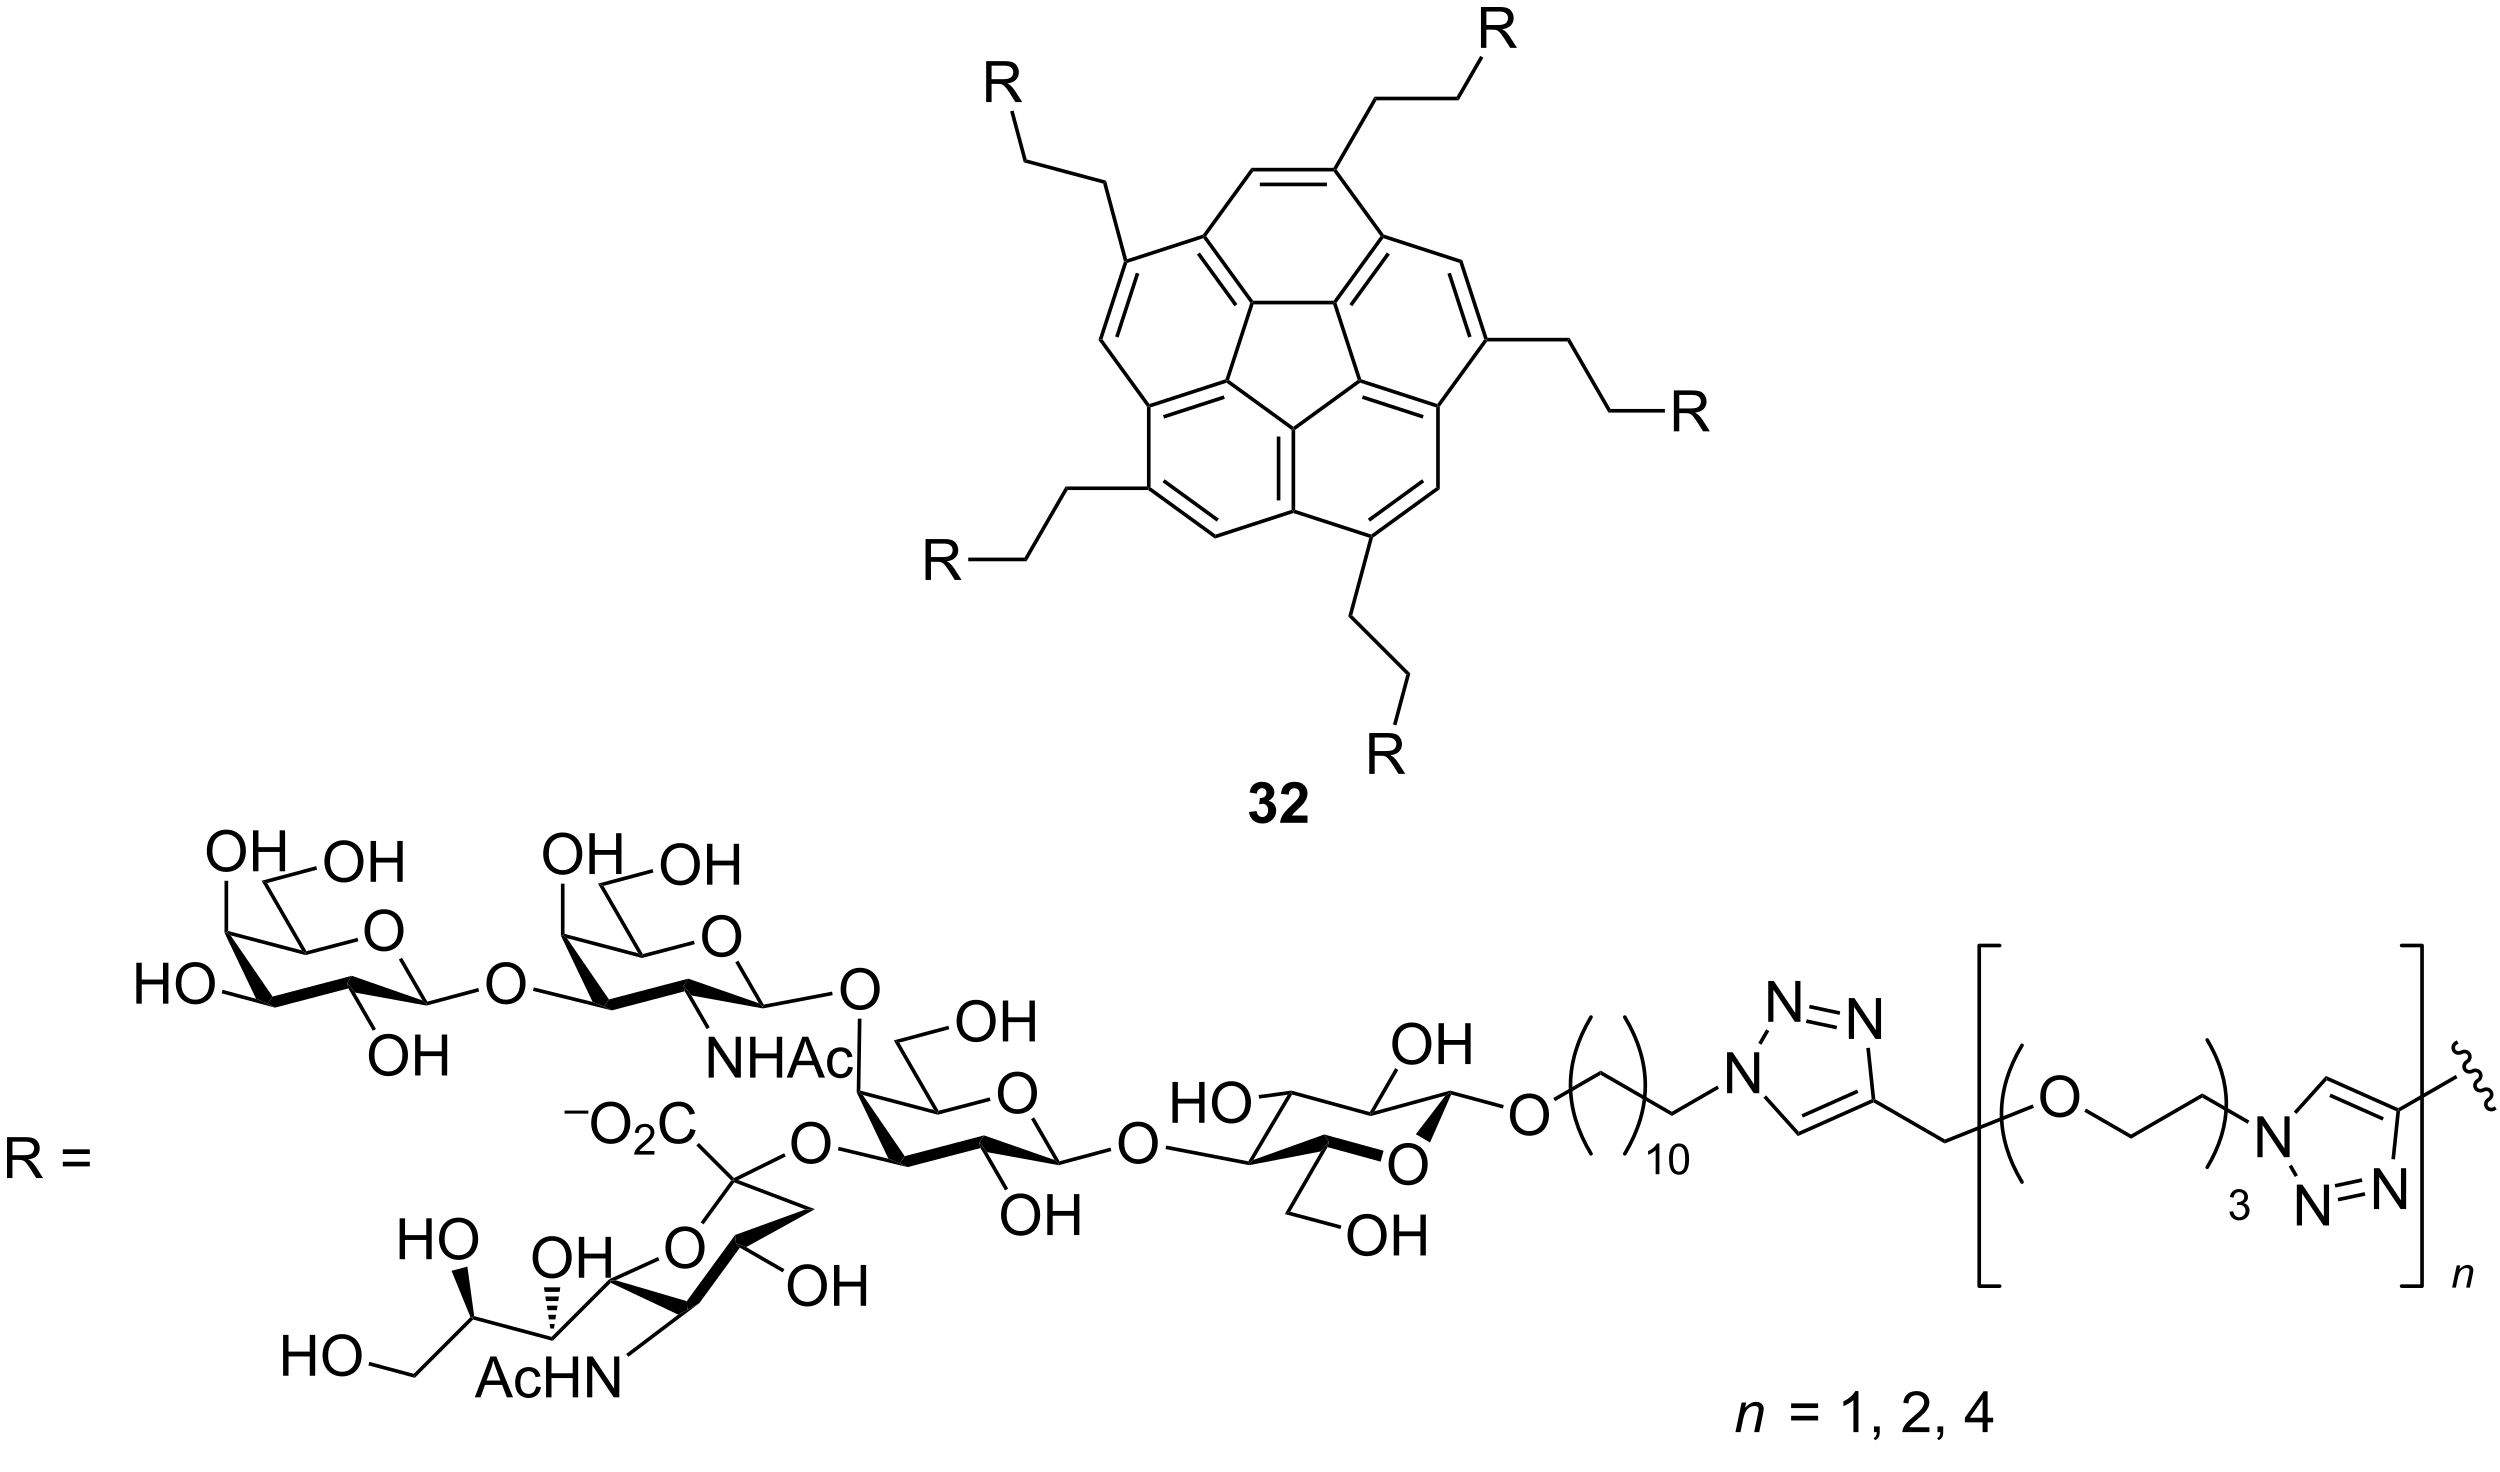 <?xml version="1.0" encoding="UTF-8"?>
<!DOCTYPE svg PUBLIC '-//W3C//DTD SVG 1.0//EN'
          'http://www.w3.org/TR/2001/REC-SVG-20010904/DTD/svg10.dtd'>
<svg stroke-dasharray="none" shape-rendering="auto" xmlns="http://www.w3.org/2000/svg" font-family="'Dialog'" text-rendering="auto" width="90" fill-opacity="1" color-interpolation="auto" color-rendering="auto" preserveAspectRatio="xMidYMid meet" font-size="12px" viewBox="0 0 90 53" fill="black" xmlns:xlink="http://www.w3.org/1999/xlink" stroke="black" image-rendering="auto" stroke-miterlimit="10" stroke-linecap="square" stroke-linejoin="miter" font-style="normal" stroke-width="1" height="53" stroke-dashoffset="0" font-weight="normal" stroke-opacity="1"
><!--Generated by the Batik Graphics2D SVG Generator--><defs id="genericDefs"
  /><g
  ><defs id="defs1"
    ><clipPath clipPathUnits="userSpaceOnUse" id="clipPath1"
      ><path d="M1.281 -0.199 L362 -0.199 L362 208.308 L1.281 208.308 L1.281 -0.199 Z"
      /></clipPath
      ><clipPath clipPathUnits="userSpaceOnUse" id="clipPath2"
      ><path d="M8.876 5.23 L8.876 207.746 L359.565 207.746 L359.565 5.23 Z"
      /></clipPath
    ></defs
    ><g transform="scale(0.249,0.249) translate(-1.281,0.199) matrix(1.029,0,0,1.029,-7.849,-5.38)"
    ><path d="M60.093 135.823 Q60.093 134.396 60.858 133.591 Q61.624 132.784 62.835 132.784 Q63.626 132.784 64.262 133.164 Q64.9 133.542 65.233 134.219 Q65.569 134.896 65.569 135.755 Q65.569 136.628 65.218 137.315 Q64.866 138.003 64.22 138.357 Q63.577 138.711 62.83 138.711 Q62.022 138.711 61.384 138.32 Q60.749 137.927 60.421 137.253 Q60.093 136.576 60.093 135.823 ZM60.874 135.833 Q60.874 136.87 61.428 137.466 Q61.986 138.06 62.827 138.06 Q63.681 138.06 64.233 137.458 Q64.788 136.857 64.788 135.753 Q64.788 135.052 64.551 134.531 Q64.314 134.01 63.858 133.724 Q63.405 133.435 62.837 133.435 Q62.033 133.435 61.452 133.99 Q60.874 134.542 60.874 135.833 Z" stroke="none" clip-path="url(#clipPath2)"
    /></g
    ><g transform="matrix(0.257,0,0,0.257,-2.278,-1.293)"
    ><path d="M40.313 135.693 L40.568 135.637 L41.166 136.058 L47.041 144.627 L46.339 145.631 L44.735 144.938 Z" stroke="none" clip-path="url(#clipPath2)"
    /></g
    ><g transform="matrix(0.257,0,0,0.257,-2.278,-1.293)"
    ><path d="M47.389 146.177 L46.339 145.631 L47.041 144.627 L58.149 141.717 L57.503 142.707 L57.658 143.486 Z" stroke="none" clip-path="url(#clipPath2)"
    /></g
    ><g transform="matrix(0.257,0,0,0.257,-2.278,-1.293)"
    ><path d="M58.584 144.069 L57.503 142.707 L58.149 141.717 L68.035 145.166 L68.599 145.631 L68.611 145.892 Z" stroke="none" clip-path="url(#clipPath2)"
    /></g
    ><g transform="matrix(0.257,0,0,0.257,-2.278,-1.293)"
    ><path d="M68.722 145.334 L68.599 145.631 L68.035 145.166 L64.733 139.444 L65.175 139.189 Z" stroke="none" clip-path="url(#clipPath2)"
    /></g
    ><g transform="matrix(0.257,0,0,0.257,-2.278,-1.293)"
    ><path d="M58.937 136.393 L59.066 136.886 L51.664 138.825 L51.665 138.561 L51.788 138.265 Z" stroke="none" clip-path="url(#clipPath2)"
    /></g
    ><g transform="matrix(0.257,0,0,0.257,-2.278,-1.293)"
    ><path d="M51.138 138.158 L51.665 138.561 L51.664 138.825 L41.166 136.058 L40.568 135.637 L40.824 135.44 Z" stroke="none" clip-path="url(#clipPath2)"
    /></g
    ><g transform="matrix(0.257,0,0,0.257,-2.278,-1.293)"
    ><path d="M77.009 142.83 Q77.009 141.403 77.775 140.599 Q78.54 139.791 79.751 139.791 Q80.543 139.791 81.178 140.172 Q81.817 140.549 82.15 141.226 Q82.486 141.903 82.486 142.763 Q82.486 143.635 82.134 144.323 Q81.783 145.01 81.137 145.364 Q80.494 145.719 79.746 145.719 Q78.939 145.719 78.301 145.328 Q77.665 144.935 77.337 144.26 Q77.009 143.583 77.009 142.83 ZM77.79 142.841 Q77.79 143.877 78.345 144.474 Q78.903 145.067 79.744 145.067 Q80.598 145.067 81.15 144.466 Q81.704 143.864 81.704 142.76 Q81.704 142.06 81.468 141.539 Q81.231 141.018 80.775 140.732 Q80.322 140.442 79.754 140.442 Q78.949 140.442 78.369 140.997 Q77.79 141.549 77.79 142.841 Z" stroke="none" clip-path="url(#clipPath2)"
    /></g
    ><g transform="matrix(0.257,0,0,0.257,-2.278,-1.293)"
    ><path d="M68.611 145.892 L68.599 145.631 L68.722 145.334 L75.857 143.423 L75.989 143.915 Z" stroke="none" clip-path="url(#clipPath2)"
    /></g
    ><g transform="matrix(0.257,0,0,0.257,-2.278,-1.293)"
    ><path d="M107.214 136.223 Q107.214 134.796 107.98 133.992 Q108.745 133.184 109.956 133.184 Q110.748 133.184 111.383 133.564 Q112.021 133.942 112.355 134.619 Q112.691 135.296 112.691 136.155 Q112.691 137.028 112.339 137.715 Q111.987 138.403 111.342 138.757 Q110.698 139.111 109.951 139.111 Q109.144 139.111 108.506 138.721 Q107.87 138.327 107.542 137.653 Q107.214 136.976 107.214 136.223 ZM107.995 136.234 Q107.995 137.27 108.55 137.867 Q109.107 138.46 109.948 138.46 Q110.803 138.46 111.355 137.859 Q111.909 137.257 111.909 136.153 Q111.909 135.452 111.672 134.932 Q111.435 134.411 110.98 134.124 Q110.526 133.835 109.959 133.835 Q109.154 133.835 108.573 134.39 Q107.995 134.942 107.995 136.234 Z" stroke="none" clip-path="url(#clipPath2)"
    /></g
    ><g transform="matrix(0.257,0,0,0.257,-2.278,-1.293)"
    ><path d="M87.435 136.093 L87.69 136.037 L88.287 136.458 L94.163 145.027 L93.46 146.032 L91.875 145.377 Z" stroke="none" clip-path="url(#clipPath2)"
    /></g
    ><g transform="matrix(0.257,0,0,0.257,-2.278,-1.293)"
    ><path d="M94.556 146.565 L93.46 146.032 L94.163 145.027 L105.27 142.117 L104.624 143.107 L104.78 143.887 Z" stroke="none" clip-path="url(#clipPath2)"
    /></g
    ><g transform="matrix(0.257,0,0,0.257,-2.278,-1.293)"
    ><path d="M105.706 144.47 L104.624 143.107 L105.27 142.117 L115.157 145.566 L115.72 146.032 L115.724 146.291 Z" stroke="none" clip-path="url(#clipPath2)"
    /></g
    ><g transform="matrix(0.257,0,0,0.257,-2.278,-1.293)"
    ><path d="M115.851 145.747 L115.72 146.032 L115.157 145.566 L111.854 139.845 L112.296 139.59 Z" stroke="none" clip-path="url(#clipPath2)"
    /></g
    ><g transform="matrix(0.257,0,0,0.257,-2.278,-1.293)"
    ><path d="M106.058 136.793 L106.187 137.287 L98.786 139.225 L98.786 138.961 L98.91 138.665 Z" stroke="none" clip-path="url(#clipPath2)"
    /></g
    ><g transform="matrix(0.257,0,0,0.257,-2.278,-1.293)"
    ><path d="M98.259 138.558 L98.786 138.961 L98.786 139.225 L88.287 136.458 L87.69 136.037 L87.945 135.841 Z" stroke="none" clip-path="url(#clipPath2)"
    /></g
    ><g transform="matrix(0.257,0,0,0.257,-2.278,-1.293)"
    ><path d="M126.615 143.631 Q126.615 142.204 127.38 141.399 Q128.146 140.592 129.357 140.592 Q130.149 140.592 130.784 140.972 Q131.422 141.35 131.755 142.027 Q132.091 142.704 132.091 143.563 Q132.091 144.436 131.74 145.123 Q131.388 145.811 130.742 146.165 Q130.099 146.519 129.352 146.519 Q128.544 146.519 127.906 146.128 Q127.271 145.735 126.943 145.061 Q126.615 144.384 126.615 143.631 ZM127.396 143.642 Q127.396 144.678 127.951 145.274 Q128.508 145.868 129.349 145.868 Q130.203 145.868 130.755 145.267 Q131.31 144.665 131.31 143.561 Q131.31 142.86 131.073 142.339 Q130.836 141.819 130.38 141.532 Q129.927 141.243 129.359 141.243 Q128.555 141.243 127.974 141.798 Q127.396 142.35 127.396 143.642 Z" stroke="none" clip-path="url(#clipPath2)"
    /></g
    ><g transform="matrix(0.257,0,0,0.257,-2.278,-1.293)"
    ><path d="M115.724 146.291 L115.72 146.032 L115.851 145.747 L125.415 143.932 L125.51 144.434 Z" stroke="none" clip-path="url(#clipPath2)"
    /></g
    ><g transform="matrix(0.257,0,0,0.257,-2.278,-1.293)"
    ><path d="M148.647 158.179 Q148.647 156.752 149.413 155.947 Q150.179 155.14 151.389 155.14 Q152.181 155.14 152.817 155.52 Q153.455 155.898 153.788 156.575 Q154.124 157.252 154.124 158.111 Q154.124 158.984 153.772 159.671 Q153.421 160.359 152.775 160.713 Q152.132 161.067 151.384 161.067 Q150.577 161.067 149.939 160.677 Q149.304 160.283 148.975 159.609 Q148.647 158.932 148.647 158.179 ZM149.429 158.19 Q149.429 159.226 149.983 159.822 Q150.541 160.416 151.382 160.416 Q152.236 160.416 152.788 159.815 Q153.343 159.213 153.343 158.109 Q153.343 157.408 153.106 156.887 Q152.869 156.367 152.413 156.08 Q151.96 155.791 151.392 155.791 Q150.587 155.791 150.007 156.346 Q149.429 156.898 149.429 158.19 Z" stroke="none" clip-path="url(#clipPath2)"
    /></g
    ><g transform="matrix(0.257,0,0,0.257,-2.278,-1.293)"
    ><path d="M128.867 158.048 L129.123 157.993 L129.72 158.414 L135.596 166.983 L134.893 167.988 L133.315 167.346 Z" stroke="none" clip-path="url(#clipPath2)"
    /></g
    ><g transform="matrix(0.257,0,0,0.257,-2.278,-1.293)"
    ><path d="M136.005 168.517 L134.893 167.988 L135.596 166.983 L146.704 164.073 L146.058 165.063 L146.213 165.843 Z" stroke="none" clip-path="url(#clipPath2)"
    /></g
    ><g transform="matrix(0.257,0,0,0.257,-2.278,-1.293)"
    ><path d="M147.139 166.425 L146.058 165.063 L146.704 164.073 L156.59 167.522 L157.154 167.988 L157.166 168.248 Z" stroke="none" clip-path="url(#clipPath2)"
    /></g
    ><g transform="matrix(0.257,0,0,0.257,-2.278,-1.293)"
    ><path d="M157.277 167.691 L157.154 167.988 L156.59 167.522 L153.288 161.801 L153.73 161.546 Z" stroke="none" clip-path="url(#clipPath2)"
    /></g
    ><g transform="matrix(0.257,0,0,0.257,-2.278,-1.293)"
    ><path d="M147.491 158.749 L147.621 159.243 L140.219 161.181 L140.219 160.917 L140.343 160.621 Z" stroke="none" clip-path="url(#clipPath2)"
    /></g
    ><g transform="matrix(0.257,0,0,0.257,-2.278,-1.293)"
    ><path d="M139.692 160.514 L140.219 160.917 L140.219 161.181 L129.72 158.414 L129.123 157.993 L129.381 157.798 Z" stroke="none" clip-path="url(#clipPath2)"
    /></g
    ><g transform="matrix(0.257,0,0,0.257,-2.278,-1.293)"
    ><path d="M165.564 165.187 Q165.564 163.76 166.33 162.955 Q167.095 162.148 168.306 162.148 Q169.098 162.148 169.733 162.528 Q170.371 162.905 170.705 163.583 Q171.041 164.26 171.041 165.119 Q171.041 165.991 170.689 166.679 Q170.337 167.366 169.692 167.72 Q169.048 168.075 168.301 168.075 Q167.494 168.075 166.856 167.684 Q166.22 167.291 165.892 166.616 Q165.564 165.939 165.564 165.187 ZM166.345 165.197 Q166.345 166.233 166.9 166.83 Q167.457 167.424 168.298 167.424 Q169.153 167.424 169.705 166.822 Q170.259 166.22 170.259 165.116 Q170.259 164.416 170.022 163.895 Q169.785 163.374 169.33 163.088 Q168.876 162.799 168.309 162.799 Q167.504 162.799 166.923 163.353 Q166.345 163.905 166.345 165.197 Z" stroke="none" clip-path="url(#clipPath2)"
    /></g
    ><g transform="matrix(0.257,0,0,0.257,-2.278,-1.293)"
    ><path d="M157.166 168.248 L157.154 167.988 L157.277 167.691 L164.412 165.779 L164.544 166.272 Z" stroke="none" clip-path="url(#clipPath2)"
    /></g
    ><g transform="matrix(0.257,0,0,0.257,-2.278,-1.293)"
    ><path d="M83.514 143.838 L83.636 143.343 L91.875 145.377 L93.46 146.032 L94.556 146.565 Z" stroke="none" clip-path="url(#clipPath2)"
    /></g
    ><g transform="matrix(0.257,0,0,0.257,-2.278,-1.293)"
    ><path d="M129.029 147.719 L129.54 147.727 L129.381 157.798 L129.123 157.993 L128.867 158.048 Z" stroke="none" clip-path="url(#clipPath2)"
    /></g
    ><g transform="matrix(0.257,0,0,0.257,-2.278,-1.293)"
    ><path d="M37.831 124.282 Q37.831 122.855 38.597 122.051 Q39.363 121.243 40.574 121.243 Q41.365 121.243 42.001 121.624 Q42.639 122.001 42.972 122.678 Q43.308 123.355 43.308 124.215 Q43.308 125.087 42.956 125.775 Q42.605 126.462 41.959 126.816 Q41.316 127.171 40.568 127.171 Q39.761 127.171 39.123 126.78 Q38.488 126.387 38.159 125.712 Q37.831 125.035 37.831 124.282 ZM38.613 124.293 Q38.613 125.329 39.167 125.926 Q39.724 126.519 40.566 126.519 Q41.42 126.519 41.972 125.918 Q42.527 125.316 42.527 124.212 Q42.527 123.512 42.29 122.991 Q42.053 122.47 41.597 122.183 Q41.144 121.894 40.576 121.894 Q39.771 121.894 39.191 122.449 Q38.613 123.001 38.613 124.293 ZM44.307 127.072 L44.307 121.345 L45.064 121.345 L45.064 123.697 L48.041 123.697 L48.041 121.345 L48.799 121.345 L48.799 127.072 L48.041 127.072 L48.041 124.371 L45.064 124.371 L45.064 127.072 L44.307 127.072 Z" stroke="none" clip-path="url(#clipPath2)"
    /></g
    ><g transform="matrix(0.257,0,0,0.257,-2.278,-1.293)"
    ><path d="M40.824 135.44 L40.568 135.637 L40.313 135.693 L40.313 128.413 L40.824 128.413 Z" stroke="none" clip-path="url(#clipPath2)"
    /></g
    ><g transform="matrix(0.257,0,0,0.257,-2.278,-1.293)"
    ><path d="M27.961 145.619 L27.961 139.893 L28.719 139.893 L28.719 142.244 L31.695 142.244 L31.695 139.893 L32.453 139.893 L32.453 145.619 L31.695 145.619 L31.695 142.919 L28.719 142.919 L28.719 145.619 L27.961 145.619 ZM33.486 142.83 Q33.486 141.403 34.251 140.599 Q35.017 139.791 36.228 139.791 Q37.019 139.791 37.655 140.172 Q38.293 140.549 38.626 141.226 Q38.962 141.903 38.962 142.763 Q38.962 143.635 38.611 144.323 Q38.259 145.01 37.613 145.364 Q36.97 145.719 36.222 145.719 Q35.415 145.719 34.777 145.328 Q34.142 144.935 33.814 144.26 Q33.486 143.583 33.486 142.83 ZM34.267 142.841 Q34.267 143.877 34.822 144.474 Q35.379 145.067 36.22 145.067 Q37.074 145.067 37.626 144.466 Q38.181 143.864 38.181 142.76 Q38.181 142.06 37.944 141.539 Q37.707 141.018 37.251 140.732 Q36.798 140.442 36.23 140.442 Q35.426 140.442 34.845 140.997 Q34.267 141.549 34.267 142.841 Z" stroke="none" clip-path="url(#clipPath2)"
    /></g
    ><g transform="matrix(0.257,0,0,0.257,-2.278,-1.293)"
    ><path d="M44.735 144.938 L46.339 145.631 L47.389 146.177 L39.91 144.173 L40.042 143.68 Z" stroke="none" clip-path="url(#clipPath2)"
    /></g
    ><g transform="matrix(0.257,0,0,0.257,-2.278,-1.293)"
    ><path d="M51.788 138.265 L51.665 138.561 L51.138 138.158 L45.507 128.406 L46.282 128.727 Z" stroke="none" clip-path="url(#clipPath2)"
    /></g
    ><g transform="matrix(0.257,0,0,0.257,-2.278,-1.293)"
    ><path d="M108.129 155.976 L108.129 150.25 L108.908 150.25 L111.915 154.744 L111.915 150.25 L112.642 150.25 L112.642 155.976 L111.863 155.976 L108.856 151.476 L108.856 155.976 L108.129 155.976 ZM113.938 155.976 L113.938 150.25 L114.695 150.25 L114.695 152.601 L117.672 152.601 L117.672 150.25 L118.43 150.25 L118.43 155.976 L117.672 155.976 L117.672 153.276 L114.695 153.276 L114.695 155.976 L113.938 155.976 ZM119.061 155.976 L121.262 150.25 L122.079 150.25 L124.423 155.976 L123.559 155.976 L122.892 154.242 L120.496 154.242 L119.869 155.976 L119.061 155.976 ZM120.715 153.625 L122.658 153.625 L122.059 152.039 Q121.785 151.315 121.652 150.851 Q121.543 151.401 121.345 151.945 L120.715 153.625 ZM127.645 154.456 L128.337 154.547 Q128.223 155.26 127.757 155.666 Q127.29 156.07 126.611 156.07 Q125.759 156.07 125.241 155.513 Q124.723 154.956 124.723 153.916 Q124.723 153.244 124.944 152.742 Q125.168 152.237 125.624 151.987 Q126.079 151.734 126.613 151.734 Q127.29 151.734 127.72 152.075 Q128.15 152.416 128.27 153.047 L127.587 153.151 Q127.488 152.734 127.241 152.523 Q126.994 152.312 126.642 152.312 Q126.111 152.312 125.777 152.692 Q125.447 153.073 125.447 153.898 Q125.447 154.734 125.767 155.114 Q126.087 155.492 126.603 155.492 Q127.017 155.492 127.293 155.239 Q127.572 154.984 127.645 154.456 Z" stroke="none" clip-path="url(#clipPath2)"
    /></g
    ><g transform="matrix(0.257,0,0,0.257,-2.278,-1.293)"
    ><path d="M104.78 143.887 L104.624 143.107 L105.706 144.47 L108.282 148.932 L107.84 149.187 Z" stroke="none" clip-path="url(#clipPath2)"
    /></g
    ><g transform="matrix(0.257,0,0,0.257,-2.278,-1.293)"
    ><path d="M98.91 138.665 L98.786 138.961 L98.259 138.558 L92.629 128.806 L93.403 129.127 Z" stroke="none" clip-path="url(#clipPath2)"
    /></g
    ><g transform="matrix(0.257,0,0,0.257,-2.278,-1.293)"
    ><path d="M84.953 124.683 Q84.953 123.256 85.719 122.451 Q86.484 121.644 87.695 121.644 Q88.487 121.644 89.122 122.024 Q89.76 122.401 90.094 123.079 Q90.43 123.756 90.43 124.615 Q90.43 125.487 90.078 126.175 Q89.726 126.862 89.081 127.217 Q88.437 127.571 87.69 127.571 Q86.883 127.571 86.245 127.18 Q85.609 126.787 85.281 126.112 Q84.953 125.435 84.953 124.683 ZM85.734 124.693 Q85.734 125.73 86.289 126.326 Q86.846 126.92 87.687 126.92 Q88.541 126.92 89.094 126.318 Q89.648 125.717 89.648 124.612 Q89.648 123.912 89.411 123.391 Q89.174 122.87 88.719 122.584 Q88.265 122.295 87.698 122.295 Q86.893 122.295 86.312 122.849 Q85.734 123.401 85.734 124.693 ZM91.428 127.472 L91.428 121.745 L92.186 121.745 L92.186 124.097 L95.163 124.097 L95.163 121.745 L95.92 121.745 L95.92 127.472 L95.163 127.472 L95.163 124.771 L92.186 124.771 L92.186 127.472 L91.428 127.472 Z" stroke="none" clip-path="url(#clipPath2)"
    /></g
    ><g transform="matrix(0.257,0,0,0.257,-2.278,-1.293)"
    ><path d="M87.945 135.841 L87.69 136.037 L87.435 136.093 L87.435 128.814 L87.945 128.814 Z" stroke="none" clip-path="url(#clipPath2)"
    /></g
    ><g transform="matrix(0.257,0,0,0.257,-2.278,-1.293)"
    ><path d="M119.726 165.187 Q119.726 163.76 120.492 162.955 Q121.257 162.148 122.468 162.148 Q123.26 162.148 123.895 162.528 Q124.534 162.905 124.867 163.583 Q125.203 164.26 125.203 165.119 Q125.203 165.991 124.851 166.679 Q124.5 167.366 123.854 167.72 Q123.211 168.075 122.463 168.075 Q121.656 168.075 121.018 167.684 Q120.382 167.291 120.054 166.616 Q119.726 165.939 119.726 165.187 ZM120.507 165.197 Q120.507 166.233 121.062 166.83 Q121.62 167.424 122.461 167.424 Q123.315 167.424 123.867 166.822 Q124.421 166.22 124.421 165.116 Q124.421 164.416 124.185 163.895 Q123.948 163.374 123.492 163.088 Q123.039 162.799 122.471 162.799 Q121.666 162.799 121.086 163.353 Q120.507 163.905 120.507 165.197 Z" stroke="none" clip-path="url(#clipPath2)"
    /></g
    ><g transform="matrix(0.257,0,0,0.257,-2.278,-1.293)"
    ><path d="M133.315 167.346 L134.893 167.988 L136.005 168.517 L126.238 166.17 L126.357 165.674 Z" stroke="none" clip-path="url(#clipPath2)"
    /></g
    ><g transform="matrix(0.257,0,0,0.257,-2.278,-1.293)"
    ><path d="M149.091 175.243 Q149.091 173.816 149.856 173.011 Q150.622 172.204 151.833 172.204 Q152.625 172.204 153.26 172.584 Q153.898 172.962 154.231 173.639 Q154.567 174.316 154.567 175.175 Q154.567 176.048 154.216 176.735 Q153.864 177.423 153.218 177.777 Q152.575 178.131 151.828 178.131 Q151.02 178.131 150.382 177.74 Q149.747 177.347 149.419 176.673 Q149.091 175.996 149.091 175.243 ZM149.872 175.254 Q149.872 176.29 150.427 176.886 Q150.984 177.48 151.825 177.48 Q152.679 177.48 153.231 176.879 Q153.786 176.277 153.786 175.173 Q153.786 174.472 153.549 173.952 Q153.312 173.431 152.856 173.144 Q152.403 172.855 151.836 172.855 Q151.031 172.855 150.45 173.41 Q149.872 173.962 149.872 175.254 ZM155.566 178.032 L155.566 172.306 L156.324 172.306 L156.324 174.657 L159.3 174.657 L159.3 172.306 L160.058 172.306 L160.058 178.032 L159.3 178.032 L159.3 175.332 L156.324 175.332 L156.324 178.032 L155.566 178.032 Z" stroke="none" clip-path="url(#clipPath2)"
    /></g
    ><g transform="matrix(0.257,0,0,0.257,-2.278,-1.293)"
    ><path d="M146.213 165.843 L146.058 165.063 L147.139 166.425 L150.085 171.529 L149.643 171.784 Z" stroke="none" clip-path="url(#clipPath2)"
    /></g
    ><g transform="matrix(0.257,0,0,0.257,-2.278,-1.293)"
    ><path d="M140.343 160.621 L140.219 160.917 L139.692 160.514 L134.062 150.762 L134.836 151.083 Z" stroke="none" clip-path="url(#clipPath2)"
    /></g
    ><g transform="matrix(0.257,0,0,0.257,-2.278,-1.293)"
    ><path d="M142.859 148.122 Q142.859 146.695 143.625 145.89 Q144.391 145.083 145.602 145.083 Q146.393 145.083 147.029 145.463 Q147.667 145.84 148 146.518 Q148.336 147.195 148.336 148.054 Q148.336 148.926 147.984 149.614 Q147.633 150.301 146.987 150.655 Q146.344 151.01 145.596 151.01 Q144.789 151.01 144.151 150.619 Q143.516 150.226 143.188 149.551 Q142.859 148.874 142.859 148.122 ZM143.641 148.132 Q143.641 149.168 144.195 149.765 Q144.753 150.359 145.594 150.359 Q146.448 150.359 147 149.757 Q147.555 149.155 147.555 148.051 Q147.555 147.351 147.318 146.83 Q147.081 146.309 146.625 146.023 Q146.172 145.734 145.604 145.734 Q144.799 145.734 144.219 146.288 Q143.641 146.84 143.641 148.132 ZM149.335 150.911 L149.335 145.184 L150.093 145.184 L150.093 147.536 L153.069 147.536 L153.069 145.184 L153.827 145.184 L153.827 150.911 L153.069 150.911 L153.069 148.21 L150.093 148.21 L150.093 150.911 L149.335 150.911 Z" stroke="none" clip-path="url(#clipPath2)"
    /></g
    ><g transform="matrix(0.257,0,0,0.257,-2.278,-1.293)"
    ><path d="M134.836 151.083 L134.062 150.762 L141.707 148.714 L141.839 149.207 Z" stroke="none" clip-path="url(#clipPath2)"
    /></g
    ><g transform="matrix(0.257,0,0,0.257,-2.278,-1.293)"
    ><path d="M60.536 152.887 Q60.536 151.46 61.302 150.655 Q62.067 149.848 63.278 149.848 Q64.07 149.848 64.705 150.228 Q65.343 150.606 65.677 151.283 Q66.013 151.96 66.013 152.819 Q66.013 153.691 65.661 154.379 Q65.309 155.066 64.664 155.421 Q64.02 155.775 63.273 155.775 Q62.466 155.775 61.828 155.384 Q61.192 154.991 60.864 154.316 Q60.536 153.639 60.536 152.887 ZM61.317 152.897 Q61.317 153.934 61.872 154.53 Q62.429 155.124 63.27 155.124 Q64.125 155.124 64.677 154.522 Q65.231 153.921 65.231 152.816 Q65.231 152.116 64.994 151.595 Q64.757 151.074 64.302 150.788 Q63.849 150.499 63.281 150.499 Q62.476 150.499 61.895 151.054 Q61.317 151.606 61.317 152.897 ZM67.011 155.676 L67.011 149.949 L67.769 149.949 L67.769 152.301 L70.746 152.301 L70.746 149.949 L71.504 149.949 L71.504 155.676 L70.746 155.676 L70.746 152.975 L67.769 152.975 L67.769 155.676 L67.011 155.676 Z" stroke="none" clip-path="url(#clipPath2)"
    /></g
    ><g transform="matrix(0.257,0,0,0.257,-2.278,-1.293)"
    ><path d="M57.658 143.486 L57.503 142.707 L58.584 144.069 L61.53 149.172 L61.089 149.428 Z" stroke="none" clip-path="url(#clipPath2)"
    /></g
    ><g transform="matrix(0.257,0,0,0.257,-2.278,-1.293)"
    ><path d="M102.078 179.859 Q102.078 178.432 102.844 177.627 Q103.609 176.82 104.82 176.82 Q105.612 176.82 106.247 177.2 Q106.885 177.578 107.219 178.255 Q107.555 178.932 107.555 179.791 Q107.555 180.664 107.203 181.351 Q106.852 182.039 106.206 182.393 Q105.562 182.747 104.815 182.747 Q104.008 182.747 103.37 182.356 Q102.734 181.963 102.406 181.289 Q102.078 180.612 102.078 179.859 ZM102.859 179.869 Q102.859 180.906 103.414 181.502 Q103.971 182.096 104.812 182.096 Q105.667 182.096 106.219 181.494 Q106.773 180.893 106.773 179.789 Q106.773 179.088 106.537 178.567 Q106.299 178.046 105.844 177.76 Q105.391 177.471 104.823 177.471 Q104.018 177.471 103.438 178.026 Q102.859 178.578 102.859 179.869 Z" stroke="none" clip-path="url(#clipPath2)"
    /></g
    ><g transform="matrix(0.257,0,0,0.257,-2.278,-1.293)"
    ><path d="M94.421 184.724 L94.367 184.418 L95.096 184.367 L105.064 187.296 L105.154 188.518 L103.861 189.177 Z" stroke="none" clip-path="url(#clipPath2)"
    /></g
    ><g transform="matrix(0.257,0,0,0.257,-2.278,-1.293)"
    ><path d="M106.827 187.574 L105.154 188.518 L105.064 187.296 L111.835 178.022 L111.96 179.198 L112.5 179.804 Z" stroke="none" clip-path="url(#clipPath2)"
    /></g
    ><g transform="matrix(0.257,0,0,0.257,-2.278,-1.293)"
    ><path d="M113.381 179.724 L111.96 179.198 L111.835 178.022 L121.677 174.449 L123.013 174.411 Z" stroke="none" clip-path="url(#clipPath2)"
    /></g
    ><g transform="matrix(0.257,0,0,0.257,-2.278,-1.293)"
    ><path d="M123.013 174.411 L121.677 174.449 L111.713 170.66 L111.622 170.352 L112.26 170.322 Z" stroke="none" clip-path="url(#clipPath2)"
    /></g
    ><g transform="matrix(0.257,0,0,0.257,-2.278,-1.293)"
    ><path d="M111.287 170.378 L111.622 170.352 L111.713 170.66 L107.418 176.542 L107.006 176.241 Z" stroke="none" clip-path="url(#clipPath2)"
    /></g
    ><g transform="matrix(0.257,0,0,0.257,-2.278,-1.293)"
    ><path d="M101.034 181.11 L101.245 181.575 L95.096 184.367 L94.367 184.418 L94.219 184.204 Z" stroke="none" clip-path="url(#clipPath2)"
    /></g
    ><g transform="matrix(0.257,0,0,0.257,-2.278,-1.293)"
    ><path d="M118.704 166.572 L118.93 167.029 L112.26 170.322 L111.622 170.352 L111.673 170.043 Z" stroke="none" clip-path="url(#clipPath2)"
    /></g
    ><g transform="matrix(0.257,0,0,0.257,-2.278,-1.293)"
    ><path d="M119.217 185.154 Q119.217 183.727 119.983 182.922 Q120.748 182.115 121.959 182.115 Q122.751 182.115 123.386 182.495 Q124.024 182.873 124.358 183.55 Q124.694 184.227 124.694 185.086 Q124.694 185.958 124.342 186.646 Q123.991 187.333 123.345 187.688 Q122.701 188.042 121.954 188.042 Q121.147 188.042 120.509 187.651 Q119.873 187.258 119.545 186.583 Q119.217 185.906 119.217 185.154 ZM119.998 185.164 Q119.998 186.201 120.553 186.797 Q121.11 187.391 121.951 187.391 Q122.806 187.391 123.358 186.789 Q123.912 186.188 123.912 185.083 Q123.912 184.383 123.675 183.862 Q123.439 183.341 122.983 183.055 Q122.53 182.766 121.962 182.766 Q121.157 182.766 120.576 183.32 Q119.998 183.873 119.998 185.164 ZM125.692 187.943 L125.692 182.216 L126.45 182.216 L126.45 184.568 L129.427 184.568 L129.427 182.216 L130.185 182.216 L130.185 187.943 L129.427 187.943 L129.427 185.242 L126.45 185.242 L126.45 187.943 L125.692 187.943 Z" stroke="none" clip-path="url(#clipPath2)"
    /></g
    ><g transform="matrix(0.257,0,0,0.257,-2.278,-1.293)"
    ><path d="M112.5 179.804 L111.96 179.198 L113.381 179.724 L118.749 182.822 L118.493 183.264 Z" stroke="none" clip-path="url(#clipPath2)"
    /></g
    ><g transform="matrix(0.257,0,0,0.257,-2.278,-1.293)"
    ><path d="M75.366 200.767 L77.567 195.04 L78.384 195.04 L80.728 200.767 L79.864 200.767 L79.197 199.032 L76.801 199.032 L76.174 200.767 L75.366 200.767 ZM77.02 198.415 L78.963 198.415 L78.364 196.829 Q78.09 196.105 77.957 195.642 Q77.848 196.191 77.65 196.735 L77.02 198.415 ZM83.95 199.246 L84.642 199.337 Q84.528 200.05 84.061 200.457 Q83.595 200.86 82.916 200.86 Q82.064 200.86 81.546 200.303 Q81.028 199.746 81.028 198.707 Q81.028 198.035 81.249 197.532 Q81.473 197.027 81.929 196.777 Q82.384 196.524 82.918 196.524 Q83.595 196.524 84.025 196.866 Q84.455 197.207 84.575 197.837 L83.892 197.941 Q83.793 197.524 83.546 197.314 Q83.299 197.102 82.947 197.102 Q82.416 197.102 82.082 197.483 Q81.752 197.863 81.752 198.689 Q81.752 199.524 82.072 199.905 Q82.392 200.282 82.908 200.282 Q83.322 200.282 83.598 200.03 Q83.877 199.774 83.95 199.246 ZM85.356 200.767 L85.356 195.04 L86.114 195.04 L86.114 197.392 L89.09 197.392 L89.09 195.04 L89.848 195.04 L89.848 200.767 L89.09 200.767 L89.09 198.066 L86.114 198.066 L86.114 200.767 L85.356 200.767 ZM91.102 200.767 L91.102 195.04 L91.88 195.04 L94.888 199.535 L94.888 195.04 L95.615 195.04 L95.615 200.767 L94.836 200.767 L91.828 196.267 L91.828 200.767 L91.102 200.767 Z" stroke="none" clip-path="url(#clipPath2)"
    /></g
    ><g transform="matrix(0.257,0,0,0.257,-2.278,-1.293)"
    ><path d="M103.861 189.177 L105.154 188.518 L106.827 187.574 L96.88 195.095 L96.573 194.688 Z" stroke="none" clip-path="url(#clipPath2)"
    /></g
    ><g transform="matrix(0.257,0,0,0.257,-2.278,-1.293)"
    ><path d="M94.219 184.204 L94.367 184.418 L94.421 184.724 L86.283 192.863 L86.13 192.293 Z" stroke="none" clip-path="url(#clipPath2)"
    /></g
    ><g transform="matrix(0.257,0,0,0.257,-2.278,-1.293)"
    ><path d="M86.13 192.293 L86.283 192.863 L75.136 189.876 L75.059 189.591 L75.287 189.388 Z" stroke="none" clip-path="url(#clipPath2)"
    /></g
    ><g transform="matrix(0.257,0,0,0.257,-2.278,-1.293)"
    ><path d="M74.761 189.529 L75.059 189.591 L75.136 189.876 L66.975 198.036 L66.823 197.467 Z" stroke="none" clip-path="url(#clipPath2)"
    /></g
    ><g transform="matrix(0.257,0,0,0.257,-2.278,-1.293)"
    ><path d="M48.521 197.74 L48.521 192.013 L49.279 192.013 L49.279 194.365 L52.255 194.365 L52.255 192.013 L53.013 192.013 L53.013 197.74 L52.255 197.74 L52.255 195.039 L49.279 195.039 L49.279 197.74 L48.521 197.74 ZM54.046 194.951 Q54.046 193.524 54.812 192.719 Q55.577 191.911 56.788 191.911 Q57.58 191.911 58.215 192.292 Q58.853 192.669 59.187 193.346 Q59.522 194.024 59.522 194.883 Q59.522 195.755 59.171 196.443 Q58.819 197.13 58.173 197.484 Q57.53 197.839 56.783 197.839 Q55.976 197.839 55.337 197.448 Q54.702 197.055 54.374 196.38 Q54.046 195.703 54.046 194.951 ZM54.827 194.961 Q54.827 195.997 55.382 196.594 Q55.939 197.188 56.78 197.188 Q57.634 197.188 58.187 196.586 Q58.741 195.984 58.741 194.88 Q58.741 194.18 58.504 193.659 Q58.267 193.138 57.812 192.852 Q57.358 192.562 56.791 192.562 Q55.986 192.562 55.405 193.117 Q54.827 193.669 54.827 194.961 Z" stroke="none" clip-path="url(#clipPath2)"
    /></g
    ><g transform="matrix(0.257,0,0,0.257,-2.278,-1.293)"
    ><path d="M66.823 197.467 L66.975 198.036 L60.47 196.293 L60.602 195.8 Z" stroke="none" clip-path="url(#clipPath2)"
    /></g
    ><g transform="matrix(0.257,0,0,0.257,-2.278,-1.293)"
    ><path d="M64.842 181.419 L64.842 175.692 L65.6 175.692 L65.6 178.044 L68.576 178.044 L68.576 175.692 L69.334 175.692 L69.334 181.419 L68.576 181.419 L68.576 178.718 L65.6 178.718 L65.6 181.419 L64.842 181.419 ZM70.367 178.63 Q70.367 177.203 71.132 176.398 Q71.898 175.591 73.109 175.591 Q73.9 175.591 74.536 175.971 Q75.174 176.349 75.507 177.026 Q75.843 177.703 75.843 178.562 Q75.843 179.434 75.492 180.122 Q75.14 180.809 74.494 181.164 Q73.851 181.518 73.104 181.518 Q72.296 181.518 71.658 181.127 Q71.023 180.734 70.695 180.059 Q70.367 179.382 70.367 178.63 ZM71.148 178.64 Q71.148 179.677 71.703 180.273 Q72.26 180.867 73.101 180.867 Q73.955 180.867 74.507 180.265 Q75.062 179.664 75.062 178.559 Q75.062 177.859 74.825 177.338 Q74.588 176.817 74.132 176.531 Q73.679 176.242 73.112 176.242 Q72.307 176.242 71.726 176.796 Q71.148 177.349 71.148 178.64 Z" stroke="none" clip-path="url(#clipPath2)"
    /></g
    ><g transform="matrix(0.257,0,0,0.257,-2.278,-1.293)"
    ><path d="M75.287 189.388 L75.059 189.591 L74.761 189.529 L72.114 183.044 L74.337 182.448 Z" stroke="none" clip-path="url(#clipPath2)"
    /></g
    ><g transform="matrix(0.257,0,0,0.257,-2.278,-1.293)"
    ><path d="M83.47 181.223 Q83.47 179.796 84.235 178.992 Q85.001 178.184 86.212 178.184 Q87.004 178.184 87.639 178.565 Q88.277 178.942 88.61 179.619 Q88.946 180.296 88.946 181.156 Q88.946 182.028 88.595 182.716 Q88.243 183.403 87.597 183.757 Q86.954 184.112 86.207 184.112 Q85.399 184.112 84.761 183.721 Q84.126 183.328 83.798 182.653 Q83.47 181.976 83.47 181.223 ZM84.251 181.234 Q84.251 182.27 84.806 182.867 Q85.363 183.46 86.204 183.46 Q87.058 183.46 87.61 182.859 Q88.165 182.257 88.165 181.153 Q88.165 180.453 87.928 179.932 Q87.691 179.411 87.235 179.125 Q86.782 178.835 86.214 178.835 Q85.41 178.835 84.829 179.39 Q84.251 179.942 84.251 181.234 ZM89.945 184.012 L89.945 178.286 L90.703 178.286 L90.703 180.637 L93.679 180.637 L93.679 178.286 L94.437 178.286 L94.437 184.012 L93.679 184.012 L93.679 181.312 L90.703 181.312 L90.703 184.012 L89.945 184.012 Z" stroke="none" clip-path="url(#clipPath2)"
    /></g
    ><g transform="matrix(0.257,0,0,0.257,-2.278,-1.293)"
    ><path d="M85.951 191.132 L85.852 190.49 L86.561 190.49 L86.462 191.132 ZM85.752 189.848 L85.653 189.206 L86.76 189.206 L86.661 189.848 ZM85.553 188.564 L85.454 187.922 L86.959 187.922 L86.86 188.564 ZM85.354 187.28 L85.255 186.638 L87.158 186.638 L87.059 187.28 ZM85.155 185.996 L85.056 185.354 L87.358 185.354 L87.258 185.996 Z" stroke="none" clip-path="url(#clipPath2)"
    /></g
    ><g transform="matrix(0.257,0,0,0.257,-2.278,-1.293)"
    ><path d="M54.305 125.765 Q54.305 124.338 55.07 123.534 Q55.836 122.726 57.047 122.726 Q57.839 122.726 58.474 123.107 Q59.112 123.484 59.445 124.161 Q59.781 124.838 59.781 125.698 Q59.781 126.57 59.43 127.258 Q59.078 127.945 58.432 128.299 Q57.789 128.654 57.042 128.654 Q56.234 128.654 55.596 128.263 Q54.961 127.87 54.633 127.195 Q54.305 126.518 54.305 125.765 ZM55.086 125.776 Q55.086 126.812 55.641 127.409 Q56.198 128.002 57.039 128.002 Q57.893 128.002 58.445 127.401 Q59 126.799 59 125.695 Q59 124.995 58.763 124.474 Q58.526 123.953 58.07 123.666 Q57.617 123.377 57.049 123.377 Q56.245 123.377 55.664 123.932 Q55.086 124.484 55.086 125.776 ZM60.78 128.554 L60.78 122.828 L61.538 122.828 L61.538 125.18 L64.514 125.18 L64.514 122.828 L65.272 122.828 L65.272 128.554 L64.514 128.554 L64.514 125.854 L61.538 125.854 L61.538 128.554 L60.78 128.554 Z" stroke="none" clip-path="url(#clipPath2)"
    /></g
    ><g transform="matrix(0.257,0,0,0.257,-2.278,-1.293)"
    ><path d="M46.282 128.727 L45.507 128.406 L53.152 126.358 L53.284 126.85 Z" stroke="none" clip-path="url(#clipPath2)"
    /></g
    ><g transform="matrix(0.257,0,0,0.257,-2.278,-1.293)"
    ><path d="M101.426 126.166 Q101.426 124.739 102.192 123.934 Q102.957 123.127 104.168 123.127 Q104.96 123.127 105.595 123.507 Q106.233 123.885 106.567 124.562 Q106.903 125.239 106.903 126.098 Q106.903 126.97 106.551 127.658 Q106.2 128.345 105.554 128.7 Q104.91 129.054 104.163 129.054 Q103.356 129.054 102.718 128.663 Q102.082 128.27 101.754 127.595 Q101.426 126.918 101.426 126.166 ZM102.207 126.176 Q102.207 127.213 102.762 127.809 Q103.319 128.403 104.16 128.403 Q105.015 128.403 105.567 127.801 Q106.121 127.2 106.121 126.095 Q106.121 125.395 105.885 124.874 Q105.647 124.353 105.192 124.067 Q104.739 123.778 104.171 123.778 Q103.366 123.778 102.785 124.332 Q102.207 124.885 102.207 126.176 ZM107.901 128.955 L107.901 123.228 L108.659 123.228 L108.659 125.58 L111.636 125.58 L111.636 123.228 L112.394 123.228 L112.394 128.955 L111.636 128.955 L111.636 126.254 L108.659 126.254 L108.659 128.955 L107.901 128.955 Z" stroke="none" clip-path="url(#clipPath2)"
    /></g
    ><g transform="matrix(0.257,0,0,0.257,-2.278,-1.293)"
    ><path d="M93.403 129.127 L92.629 128.806 L100.274 126.758 L100.406 127.251 Z" stroke="none" clip-path="url(#clipPath2)"
    /></g
    ><g transform="matrix(0.257,0,0,0.257,-2.278,-1.293)"
    ><path d="M87.944 161.025 L87.944 160.599 L91.282 160.599 L91.282 161.025 L87.944 161.025 Z" stroke="none" clip-path="url(#clipPath2)"
    /></g
    ><g transform="matrix(0.257,0,0,0.257,-2.278,-1.293)"
    ><path d="M91.68 162.378 Q91.68 160.951 92.446 160.146 Q93.212 159.339 94.423 159.339 Q95.214 159.339 95.85 159.719 Q96.488 160.097 96.821 160.774 Q97.157 161.451 97.157 162.31 Q97.157 163.183 96.805 163.87 Q96.454 164.558 95.808 164.912 Q95.165 165.266 94.417 165.266 Q93.61 165.266 92.972 164.875 Q92.337 164.482 92.008 163.808 Q91.68 163.131 91.68 162.378 ZM92.462 162.388 Q92.462 163.425 93.016 164.021 Q93.574 164.615 94.415 164.615 Q95.269 164.615 95.821 164.013 Q96.376 163.412 96.376 162.308 Q96.376 161.607 96.139 161.086 Q95.902 160.565 95.446 160.279 Q94.993 159.99 94.425 159.99 Q93.621 159.99 93.04 160.545 Q92.462 161.097 92.462 162.388 Z" stroke="none" clip-path="url(#clipPath2)"
    /></g
    ><g transform="matrix(0.257,0,0,0.257,-2.278,-1.293)"
    ><path d="M100.537 166.259 L100.537 166.767 L97.697 166.767 Q97.691 166.576 97.759 166.4 Q97.867 166.111 98.105 165.829 Q98.345 165.548 98.796 165.179 Q99.496 164.605 99.742 164.269 Q99.988 163.933 99.988 163.634 Q99.988 163.322 99.763 163.107 Q99.54 162.89 99.179 162.89 Q98.798 162.89 98.57 163.119 Q98.341 163.347 98.339 163.751 L97.796 163.697 Q97.853 163.089 98.216 162.773 Q98.58 162.454 99.191 162.454 Q99.81 162.454 100.169 162.798 Q100.531 163.14 100.531 163.646 Q100.531 163.904 100.425 164.154 Q100.32 164.402 100.074 164.677 Q99.83 164.952 99.261 165.433 Q98.787 165.832 98.652 165.974 Q98.517 166.117 98.429 166.259 L100.537 166.259 Z" stroke="none" clip-path="url(#clipPath2)"
    /></g
    ><g transform="matrix(0.257,0,0,0.257,-2.278,-1.293)"
    ><path d="M105.555 163.159 L106.313 163.349 Q106.076 164.284 105.456 164.776 Q104.836 165.266 103.943 165.266 Q103.016 165.266 102.435 164.888 Q101.857 164.511 101.552 163.797 Q101.25 163.081 101.25 162.261 Q101.25 161.365 101.592 160.701 Q101.935 160.034 102.566 159.688 Q103.196 159.341 103.954 159.341 Q104.813 159.341 105.399 159.779 Q105.985 160.216 106.217 161.011 L105.469 161.185 Q105.271 160.56 104.891 160.276 Q104.513 159.99 103.938 159.99 Q103.279 159.99 102.834 160.308 Q102.391 160.623 102.211 161.157 Q102.032 161.69 102.032 162.256 Q102.032 162.987 102.245 163.532 Q102.459 164.076 102.907 164.347 Q103.357 164.615 103.881 164.615 Q104.516 164.615 104.956 164.248 Q105.399 163.881 105.555 163.159 Z" stroke="none" clip-path="url(#clipPath2)"
    /></g
    ><g transform="matrix(0.257,0,0,0.257,-2.278,-1.293)"
    ><path d="M111.673 170.043 L111.622 170.352 L111.287 170.378 L106.404 165.496 L106.765 165.135 Z" stroke="none" clip-path="url(#clipPath2)"
    /></g
    ><g transform="matrix(0.257,0,0,0.257,-2.278,-1.293)"
    ><path d="M172.127 165.995 L172.223 165.494 L183.724 167.703 L183.852 167.988 L183.85 168.247 Z" stroke="none" clip-path="url(#clipPath2)"
    /></g
    ><g transform="matrix(0.257,0,0,0.257,-2.278,-1.293)"
    ><path d="M203.376 168.174 Q203.376 166.747 204.141 165.942 Q204.907 165.135 206.118 165.135 Q206.91 165.135 207.545 165.515 Q208.183 165.893 208.516 166.57 Q208.852 167.247 208.852 168.106 Q208.852 168.979 208.501 169.666 Q208.149 170.354 207.503 170.708 Q206.86 171.062 206.113 171.062 Q205.305 171.062 204.667 170.671 Q204.032 170.278 203.704 169.604 Q203.376 168.927 203.376 168.174 ZM204.157 168.185 Q204.157 169.221 204.712 169.817 Q205.269 170.411 206.11 170.411 Q206.964 170.411 207.516 169.81 Q208.071 169.208 208.071 168.104 Q208.071 167.403 207.834 166.882 Q207.597 166.362 207.141 166.075 Q206.688 165.786 206.12 165.786 Q205.316 165.786 204.735 166.341 Q204.157 166.893 204.157 168.185 Z" stroke="none" clip-path="url(#clipPath2)"
    /></g
    ><g transform="matrix(0.257,0,0,0.257,-2.278,-1.293)"
    ><path d="M183.85 168.247 L183.852 167.988 L184.431 167.509 L194.357 163.945 L194.982 164.939 L193.892 166.317 Z" stroke="none" clip-path="url(#clipPath2)"
    /></g
    ><g transform="matrix(0.257,0,0,0.257,-2.278,-1.293)"
    ><path d="M194.827 165.719 L194.982 164.939 L194.357 163.945 L202.671 166.222 L202.252 167.753 Z" stroke="none" clip-path="url(#clipPath2)"
    /></g
    ><g transform="matrix(0.257,0,0,0.257,-2.278,-1.293)"
    ><path d="M209.174 165.078 L207.193 163.905 L211.334 158.504 L211.994 158.058 L212.137 158.361 Z" stroke="none" clip-path="url(#clipPath2)"
    /></g
    ><g transform="matrix(0.257,0,0,0.257,-2.278,-1.293)"
    ><path d="M211.994 157.794 L211.994 158.058 L211.334 158.504 L200.863 161.37 L200.863 161.106 L201.394 160.696 Z" stroke="none" clip-path="url(#clipPath2)"
    /></g
    ><g transform="matrix(0.257,0,0,0.257,-2.278,-1.293)"
    ><path d="M200.74 160.808 L200.863 161.106 L200.863 161.37 L189.853 158.353 L189.732 158.055 L189.75 157.796 Z" stroke="none" clip-path="url(#clipPath2)"
    /></g
    ><g transform="matrix(0.257,0,0,0.257,-2.278,-1.293)"
    ><path d="M189.244 158.38 L189.732 158.055 L189.853 158.353 L184.431 167.509 L183.852 167.988 L183.724 167.703 Z" stroke="none" clip-path="url(#clipPath2)"
    /></g
    ><g transform="matrix(0.257,0,0,0.257,-2.278,-1.293)"
    ><path d="M203.896 151.298 Q203.896 149.87 204.662 149.066 Q205.427 148.258 206.638 148.258 Q207.43 148.258 208.065 148.639 Q208.703 149.016 209.037 149.693 Q209.373 150.37 209.373 151.23 Q209.373 152.102 209.021 152.79 Q208.67 153.477 208.024 153.831 Q207.381 154.185 206.633 154.185 Q205.826 154.185 205.188 153.795 Q204.552 153.402 204.224 152.727 Q203.896 152.05 203.896 151.298 ZM204.677 151.308 Q204.677 152.344 205.232 152.941 Q205.789 153.535 206.631 153.535 Q207.485 153.535 208.037 152.933 Q208.591 152.331 208.591 151.227 Q208.591 150.527 208.355 150.006 Q208.118 149.485 207.662 149.199 Q207.209 148.91 206.641 148.91 Q205.836 148.91 205.256 149.464 Q204.677 150.016 204.677 151.308 ZM210.371 154.087 L210.371 148.36 L211.129 148.36 L211.129 150.712 L214.106 150.712 L214.106 148.36 L214.864 148.36 L214.864 154.087 L214.106 154.087 L214.106 151.386 L211.129 151.386 L211.129 154.087 L210.371 154.087 Z" stroke="none" clip-path="url(#clipPath2)"
    /></g
    ><g transform="matrix(0.257,0,0,0.257,-2.278,-1.293)"
    ><path d="M201.394 160.696 L200.863 161.106 L200.74 160.808 L204.292 154.655 L204.734 154.911 Z" stroke="none" clip-path="url(#clipPath2)"
    /></g
    ><g transform="matrix(0.257,0,0,0.257,-2.278,-1.293)"
    ><path d="M173.1 162.314 L173.1 156.587 L173.857 156.587 L173.857 158.939 L176.834 158.939 L176.834 156.587 L177.592 156.587 L177.592 162.314 L176.834 162.314 L176.834 159.613 L173.857 159.613 L173.857 162.314 L173.1 162.314 ZM178.624 159.524 Q178.624 158.097 179.39 157.293 Q180.155 156.485 181.366 156.485 Q182.158 156.485 182.793 156.866 Q183.431 157.243 183.765 157.92 Q184.101 158.597 184.101 159.457 Q184.101 160.329 183.749 161.017 Q183.398 161.704 182.752 162.058 Q182.109 162.412 181.361 162.412 Q180.554 162.412 179.916 162.022 Q179.28 161.629 178.952 160.954 Q178.624 160.277 178.624 159.524 ZM179.405 159.535 Q179.405 160.571 179.96 161.168 Q180.518 161.761 181.359 161.761 Q182.213 161.761 182.765 161.16 Q183.32 160.558 183.32 159.454 Q183.32 158.754 183.083 158.233 Q182.846 157.712 182.39 157.425 Q181.937 157.136 181.369 157.136 Q180.564 157.136 179.984 157.691 Q179.405 158.243 179.405 159.535 Z" stroke="none" clip-path="url(#clipPath2)"
    /></g
    ><g transform="matrix(0.257,0,0,0.257,-2.278,-1.293)"
    ><path d="M189.75 157.796 L189.732 158.055 L189.244 158.38 L185.242 158.926 L185.173 158.42 Z" stroke="none" clip-path="url(#clipPath2)"
    /></g
    ><g transform="matrix(0.257,0,0,0.257,-2.278,-1.293)"
    ><path d="M193.892 166.317 L194.982 164.939 L194.827 165.719 L189.599 174.773 L188.825 175.094 Z" stroke="none" clip-path="url(#clipPath2)"
    /></g
    ><g transform="matrix(0.257,0,0,0.257,-2.278,-1.293)"
    ><path d="M197.622 178.106 Q197.622 176.679 198.388 175.875 Q199.154 175.067 200.365 175.067 Q201.156 175.067 201.792 175.447 Q202.43 175.825 202.763 176.502 Q203.099 177.179 203.099 178.038 Q203.099 178.911 202.747 179.598 Q202.396 180.286 201.75 180.64 Q201.107 180.994 200.359 180.994 Q199.552 180.994 198.914 180.604 Q198.279 180.21 197.951 179.536 Q197.622 178.859 197.622 178.106 ZM198.404 178.117 Q198.404 179.153 198.958 179.75 Q199.516 180.343 200.357 180.343 Q201.211 180.343 201.763 179.742 Q202.318 179.14 202.318 178.036 Q202.318 177.335 202.081 176.815 Q201.844 176.294 201.388 176.007 Q200.935 175.718 200.367 175.718 Q199.562 175.718 198.982 176.273 Q198.404 176.825 198.404 178.117 ZM204.098 180.895 L204.098 175.169 L204.856 175.169 L204.856 177.52 L207.832 177.52 L207.832 175.169 L208.59 175.169 L208.59 180.895 L207.832 180.895 L207.832 178.195 L204.856 178.195 L204.856 180.895 L204.098 180.895 Z" stroke="none" clip-path="url(#clipPath2)"
    /></g
    ><g transform="matrix(0.257,0,0,0.257,-2.278,-1.293)"
    ><path d="M188.825 175.094 L189.599 174.773 L196.768 176.694 L196.636 177.187 Z" stroke="none" clip-path="url(#clipPath2)"
    /></g
    ><g transform="matrix(0.257,0,0,0.257,-2.278,-1.293)"
    ><path d="M325.076 167.131 L325.076 161.405 L325.855 161.405 L328.863 165.899 L328.863 161.405 L329.589 161.405 L329.589 167.131 L328.81 167.131 L325.803 162.631 L325.803 167.131 L325.076 167.131 Z" stroke="none" clip-path="url(#clipPath2)"
    /></g
    ><g transform="matrix(0.257,0,0,0.257,-2.278,-1.293)"
    ><path d="M323.954 162.006 L323.699 162.447 L317.347 158.781 L317.347 158.191 Z" stroke="none" clip-path="url(#clipPath2)"
    /></g
    ><g stroke-width="0.51" transform="matrix(0.257,0,0,0.257,-2.278,-1.293)" stroke-linejoin="round" stroke-linecap="round"
    ><path fill="none" d="M292.102 151.457 Q286.355 161.035 292.102 170.614" clip-path="url(#clipPath2)"
    /></g
    ><g stroke-width="0.51" transform="matrix(0.257,0,0,0.257,-2.278,-1.293)" stroke-linejoin="round" stroke-linecap="round"
    ><path fill="none" d="M318.046 168.539 Q323.394 159.625 318.046 150.71" clip-path="url(#clipPath2)"
    /></g
    ><g transform="matrix(0.257,0,0,0.257,-2.278,-1.293)"
    ><path d="M321.16 174.767 L321.688 174.697 Q321.779 175.146 321.996 175.343 Q322.215 175.54 322.529 175.54 Q322.901 175.54 323.156 175.283 Q323.414 175.025 323.414 174.644 Q323.414 174.281 323.176 174.046 Q322.94 173.81 322.572 173.81 Q322.424 173.81 322.201 173.869 L322.26 173.406 Q322.313 173.411 322.344 173.411 Q322.682 173.411 322.951 173.236 Q323.221 173.06 323.221 172.693 Q323.221 172.404 323.024 172.214 Q322.828 172.023 322.518 172.023 Q322.209 172.023 322.004 172.216 Q321.799 172.41 321.74 172.796 L321.213 172.702 Q321.311 172.171 321.652 171.88 Q321.996 171.589 322.506 171.589 Q322.858 171.589 323.152 171.74 Q323.449 171.89 323.606 172.152 Q323.762 172.411 323.762 172.704 Q323.762 172.984 323.611 173.212 Q323.463 173.441 323.17 173.576 Q323.551 173.663 323.762 173.941 Q323.973 174.216 323.973 174.632 Q323.973 175.195 323.563 175.587 Q323.152 175.978 322.526 175.978 Q321.961 175.978 321.586 175.642 Q321.213 175.304 321.16 174.767 Z" stroke="none" clip-path="url(#clipPath2)"
    /></g
    ><g transform="matrix(0.257,0,0,0.257,-2.278,-1.293)"
    ><path d="M317.347 158.191 L317.347 158.781 L307.373 164.54 L307.373 163.95 Z" stroke="none" clip-path="url(#clipPath2)"
    /></g
    ><g transform="matrix(0.257,0,0,0.257,-2.278,-1.293)"
    ><path d="M294.661 158.672 Q294.661 157.245 295.427 156.44 Q296.193 155.633 297.404 155.633 Q298.195 155.633 298.831 156.013 Q299.469 156.391 299.802 157.068 Q300.138 157.745 300.138 158.604 Q300.138 159.477 299.786 160.164 Q299.435 160.852 298.789 161.206 Q298.146 161.56 297.398 161.56 Q296.591 161.56 295.953 161.169 Q295.318 160.776 294.989 160.102 Q294.661 159.425 294.661 158.672 ZM295.443 158.683 Q295.443 159.719 295.997 160.315 Q296.555 160.909 297.396 160.909 Q298.25 160.909 298.802 160.308 Q299.357 159.706 299.357 158.602 Q299.357 157.901 299.12 157.38 Q298.883 156.859 298.427 156.573 Q297.974 156.284 297.406 156.284 Q296.601 156.284 296.021 156.839 Q295.443 157.391 295.443 158.683 Z" stroke="none" clip-path="url(#clipPath2)"
    /></g
    ><g transform="matrix(0.257,0,0,0.257,-2.278,-1.293)"
    ><path d="M307.373 163.95 L307.373 164.54 L300.821 160.757 L301.076 160.315 Z" stroke="none" clip-path="url(#clipPath2)"
    /></g
    ><g transform="matrix(0.257,0,0,0.257,-2.278,-1.293)"
    ><path d="M293.586 159.736 L293.775 160.209 L281.269 165.209 L281.309 164.644 Z" stroke="none" clip-path="url(#clipPath2)"
    /></g
    ><g transform="matrix(0.257,0,0,0.257,-2.278,-1.293)"
    ><path d="M281.309 164.644 L281.269 165.209 L271.299 159.454 L271.314 159.168 L271.554 159.012 Z" stroke="none" clip-path="url(#clipPath2)"
    /></g
    ><g transform="matrix(0.257,0,0,0.257,-2.278,-1.293)"
    ><path d="M267.842 150.565 L267.842 144.839 L268.621 144.839 L271.629 149.334 L271.629 144.839 L272.355 144.839 L272.355 150.565 L271.577 150.565 L268.569 146.065 L268.569 150.565 L267.842 150.565 Z" stroke="none" clip-path="url(#clipPath2)"
    /></g
    ><g transform="matrix(0.257,0,0,0.257,-2.278,-1.293)"
    ><path d="M256.554 148.166 L256.554 142.439 L257.332 142.439 L260.34 146.934 L260.34 142.439 L261.067 142.439 L261.067 148.166 L260.288 148.166 L257.281 143.666 L257.281 148.166 L256.554 148.166 Z" stroke="none" clip-path="url(#clipPath2)"
    /></g
    ><g transform="matrix(0.257,0,0,0.257,-2.278,-1.293)"
    ><path d="M250.784 158.16 L250.784 152.434 L251.562 152.434 L254.57 156.929 L254.57 152.434 L255.297 152.434 L255.297 158.16 L254.518 158.16 L251.51 153.66 L251.51 158.16 L250.784 158.16 Z" stroke="none" clip-path="url(#clipPath2)"
    /></g
    ><g transform="matrix(0.257,0,0,0.257,-2.278,-1.293)"
    ><path d="M271.554 159.012 L271.314 159.168 L271.041 159.01 L270.288 151.842 L270.795 151.789 Z" stroke="none" clip-path="url(#clipPath2)"
    /></g
    ><g transform="matrix(0.257,0,0,0.257,-2.278,-1.293)"
    ><path d="M266.645 146.694 L266.539 147.193 L262.267 146.285 L262.373 145.785 ZM266.213 148.726 L261.941 147.817 L261.835 148.316 L266.107 149.225 Z" stroke="none" clip-path="url(#clipPath2)"
    /></g
    ><g transform="matrix(0.257,0,0,0.257,-2.278,-1.293)"
    ><path d="M256.26 149.215 L256.701 149.47 L255.598 151.381 L255.156 151.126 Z" stroke="none" clip-path="url(#clipPath2)"
    /></g
    ><g transform="matrix(0.257,0,0,0.257,-2.278,-1.293)"
    ><path d="M255.88 158.811 L256.259 158.469 L260.837 163.553 L260.706 164.17 Z" stroke="none" clip-path="url(#clipPath2)"
    /></g
    ><g transform="matrix(0.257,0,0,0.257,-2.278,-1.293)"
    ><path d="M260.706 164.17 L260.837 163.553 L271.041 159.01 L271.314 159.168 L271.299 159.454 ZM261.409 161.583 L269.194 158.117 L268.987 157.651 L261.202 161.117 Z" stroke="none" clip-path="url(#clipPath2)"
    /></g
    ><g transform="matrix(0.257,0,0,0.257,-2.278,-1.293)"
    ><path d="M249.406 157.094 L249.661 157.536 L243.055 161.35 L243.055 160.761 Z" stroke="none" clip-path="url(#clipPath2)"
    /></g
    ><g transform="matrix(0.257,0,0,0.257,-2.278,-1.293)"
    ><path d="M243.055 160.761 L243.055 161.35 L233.08 155.591 L233.08 155.002 Z" stroke="none" clip-path="url(#clipPath2)"
    /></g
    ><g transform="matrix(0.257,0,0,0.257,-2.278,-1.293)"
    ><path d="M220.369 161.242 Q220.369 159.815 221.134 159.01 Q221.9 158.203 223.111 158.203 Q223.903 158.203 224.538 158.583 Q225.176 158.96 225.509 159.637 Q225.845 160.315 225.845 161.174 Q225.845 162.046 225.494 162.734 Q225.142 163.421 224.496 163.775 Q223.853 164.13 223.106 164.13 Q222.298 164.13 221.66 163.739 Q221.025 163.346 220.697 162.671 Q220.369 161.994 220.369 161.242 ZM221.15 161.252 Q221.15 162.288 221.705 162.885 Q222.262 163.479 223.103 163.479 Q223.957 163.479 224.509 162.877 Q225.064 162.275 225.064 161.171 Q225.064 160.471 224.827 159.95 Q224.59 159.429 224.134 159.143 Q223.681 158.854 223.113 158.854 Q222.309 158.854 221.728 159.408 Q221.15 159.96 221.15 161.252 Z" stroke="none" clip-path="url(#clipPath2)"
    /></g
    ><g transform="matrix(0.257,0,0,0.257,-2.278,-1.293)"
    ><path d="M233.08 155.002 L233.08 155.591 L226.699 159.276 L226.444 158.834 Z" stroke="none" clip-path="url(#clipPath2)"
    /></g
    ><g stroke-width="0.51" transform="matrix(0.257,0,0,0.257,-2.278,-1.293)" stroke-linejoin="round" stroke-linecap="round"
    ><path fill="none" d="M231.73 147.499 Q225.983 157.077 231.73 166.656" clip-path="url(#clipPath2)"
    /></g
    ><g stroke-width="0.51" transform="matrix(0.257,0,0,0.257,-2.278,-1.293)" stroke-linejoin="round" stroke-linecap="round"
    ><path fill="none" d="M236.46 166.656 Q242.207 157.077 236.46 147.499" clip-path="url(#clipPath2)"
    /></g
    ><g transform="matrix(0.257,0,0,0.257,-2.278,-1.293)"
    ><path d="M212.137 158.361 L211.994 158.058 L211.994 157.794 L219.516 159.823 L219.383 160.316 Z" stroke="none" clip-path="url(#clipPath2)"
    /></g
    ><g transform="matrix(0.257,0,0,0.257,-2.278,-1.293)"
    ><path d="M9.848 170.048 L9.848 164.322 L12.387 164.322 Q13.153 164.322 13.551 164.476 Q13.95 164.629 14.187 165.02 Q14.426 165.411 14.426 165.884 Q14.426 166.494 14.031 166.913 Q13.637 167.33 12.812 167.442 Q13.114 167.588 13.27 167.728 Q13.601 168.033 13.898 168.489 L14.895 170.048 L13.942 170.048 L13.184 168.856 Q12.851 168.34 12.635 168.067 Q12.421 167.793 12.252 167.684 Q12.083 167.575 11.906 167.533 Q11.778 167.504 11.484 167.504 L10.606 167.504 L10.606 170.048 L9.848 170.048 ZM10.606 166.848 L12.234 166.848 Q12.755 166.848 13.046 166.741 Q13.341 166.634 13.492 166.397 Q13.645 166.161 13.645 165.884 Q13.645 165.478 13.348 165.218 Q13.054 164.955 12.419 164.955 L10.606 164.955 L10.606 166.848 ZM21.445 166.681 L17.663 166.681 L17.663 166.025 L21.445 166.025 L21.445 166.681 ZM21.445 168.418 L17.663 168.418 L17.663 167.762 L21.445 167.762 L21.445 168.418 Z" stroke="none" clip-path="url(#clipPath2)"
    /></g
    ><g transform="matrix(0.257,0,0,0.257,-2.278,-1.293)"
    ><path d="M241.311 169.513 L240.784 169.513 L240.784 166.152 Q240.592 166.334 240.284 166.516 Q239.975 166.697 239.729 166.789 L239.729 166.279 Q240.17 166.07 240.5 165.775 Q240.832 165.478 240.971 165.201 L241.311 165.201 L241.311 169.513 ZM242.661 167.394 Q242.661 166.633 242.818 166.17 Q242.974 165.705 243.282 165.453 Q243.593 165.201 244.062 165.201 Q244.407 165.201 244.667 165.34 Q244.929 165.478 245.099 165.742 Q245.269 166.004 245.364 166.381 Q245.462 166.756 245.462 167.394 Q245.462 168.15 245.306 168.615 Q245.152 169.08 244.841 169.334 Q244.532 169.588 244.062 169.588 Q243.441 169.588 243.085 169.141 Q242.661 168.605 242.661 167.394 ZM243.202 167.394 Q243.202 168.453 243.451 168.803 Q243.698 169.152 244.062 169.152 Q244.425 169.152 244.671 168.801 Q244.919 168.449 244.919 167.394 Q244.919 166.334 244.671 165.986 Q244.425 165.637 244.056 165.637 Q243.693 165.637 243.476 165.945 Q243.202 166.338 243.202 167.394 Z" stroke="none" clip-path="url(#clipPath2)"
    /></g
    ><g transform="matrix(0.257,0,0,0.257,-2.278,-1.293)"
    ><path d="M184.412 47.16 L184.282 47.415 L183.999 47.46 L177.42 38.404 L177.517 38.105 L177.832 38.105 ZM182.192 47.629 L176.932 40.39 L176.519 40.69 L181.779 47.929 Z" stroke="none" clip-path="url(#clipPath2)"
    /></g
    ><g transform="matrix(0.257,0,0,0.257,-2.278,-1.293)"
    ><path d="M177.359 37.888 L177.517 38.105 L177.42 38.404 L166.774 41.863 L166.572 41.661 L166.749 41.335 Z" stroke="none" clip-path="url(#clipPath2)"
    /></g
    ><g transform="matrix(0.257,0,0,0.257,-2.278,-1.293)"
    ><path d="M166.306 41.654 L166.572 41.661 L166.774 41.863 L163.298 52.562 L162.732 52.651 ZM167.973 43.226 L165.069 52.164 L165.554 52.322 L168.458 43.384 Z" stroke="none" clip-path="url(#clipPath2)"
    /></g
    ><g transform="matrix(0.257,0,0,0.257,-2.278,-1.293)"
    ><path d="M170.035 62.102 L169.78 61.917 L169.877 61.617 L180.523 58.158 L180.725 58.361 L180.68 58.643 ZM171.93 63.665 L180.44 60.9 L180.283 60.414 L171.773 63.179 Z" stroke="none" clip-path="url(#clipPath2)"
    /></g
    ><g transform="matrix(0.257,0,0,0.257,-2.278,-1.293)"
    ><path d="M169.525 62 L169.78 61.917 L170.035 62.102 L170.035 73.296 L169.78 73.426 L169.525 73.171 Z" stroke="none" clip-path="url(#clipPath2)"
    /></g
    ><g transform="matrix(0.257,0,0,0.257,-2.278,-1.293)"
    ><path d="M169.697 73.681 L169.78 73.426 L170.035 73.296 L179.136 79.907 L179.046 80.473 ZM171.702 72.577 L179.304 78.1 L179.604 77.688 L172.001 72.164 Z" stroke="none" clip-path="url(#clipPath2)"
    /></g
    ><g transform="matrix(0.257,0,0,0.257,-2.278,-1.293)"
    ><path d="M179.046 80.473 L179.136 79.907 L189.781 76.449 L190.036 76.634 L190.036 76.902 Z" stroke="none" clip-path="url(#clipPath2)"
    /></g
    ><g transform="matrix(0.257,0,0,0.257,-2.278,-1.293)"
    ><path d="M190.291 76.449 L190.036 76.634 L189.781 76.449 L189.781 65.255 L190.036 65.125 L190.291 65.255 ZM188.22 75.129 L188.22 66.181 L187.709 66.181 L187.709 75.129 Z" stroke="none" clip-path="url(#clipPath2)"
    /></g
    ><g transform="matrix(0.257,0,0,0.257,-2.278,-1.293)"
    ><path d="M190.036 64.81 L190.036 65.125 L189.781 65.255 L180.68 58.643 L180.725 58.361 L181.025 58.263 Z" stroke="none" clip-path="url(#clipPath2)"
    /></g
    ><g transform="matrix(0.257,0,0,0.257,-2.278,-1.293)"
    ><path d="M190.036 76.902 L190.036 76.634 L190.291 76.449 L200.937 79.907 L200.981 80.19 L200.672 80.358 Z" stroke="none" clip-path="url(#clipPath2)"
    /></g
    ><g transform="matrix(0.257,0,0,0.257,-2.278,-1.293)"
    ><path d="M201.204 80.344 L200.981 80.19 L200.937 79.907 L210.037 73.296 L210.547 73.556 ZM200.768 78.1 L208.37 72.576 L208.071 72.164 L200.468 77.688 Z" stroke="none" clip-path="url(#clipPath2)"
    /></g
    ><g transform="matrix(0.257,0,0,0.257,-2.278,-1.293)"
    ><path d="M210.547 73.556 L210.037 73.296 L210.037 62.102 L210.292 61.917 L210.547 62 Z" stroke="none" clip-path="url(#clipPath2)"
    /></g
    ><g transform="matrix(0.257,0,0,0.257,-2.278,-1.293)"
    ><path d="M210.195 61.617 L210.292 61.917 L210.037 62.102 L199.392 58.643 L199.347 58.361 L199.549 58.158 ZM208.299 63.179 L199.789 60.414 L199.632 60.9 L208.142 63.665 Z" stroke="none" clip-path="url(#clipPath2)"
    /></g
    ><g transform="matrix(0.257,0,0,0.257,-2.278,-1.293)"
    ><path d="M199.047 58.263 L199.347 58.361 L199.392 58.643 L190.291 65.255 L190.036 65.125 L190.036 64.81 Z" stroke="none" clip-path="url(#clipPath2)"
    /></g
    ><g transform="matrix(0.257,0,0,0.257,-2.278,-1.293)"
    ><path d="M210.547 62 L210.292 61.917 L210.195 61.617 L216.774 52.562 L217.057 52.606 L217.187 52.861 Z" stroke="none" clip-path="url(#clipPath2)"
    /></g
    ><g transform="matrix(0.257,0,0,0.257,-2.278,-1.293)"
    ><path d="M217.242 52.351 L217.057 52.606 L216.774 52.562 L213.298 41.863 L213.703 41.459 ZM215.003 52.164 L212.099 43.226 L211.614 43.384 L214.518 52.321 Z" stroke="none" clip-path="url(#clipPath2)"
    /></g
    ><g transform="matrix(0.257,0,0,0.257,-2.278,-1.293)"
    ><path d="M213.703 41.459 L213.298 41.863 L202.652 38.404 L202.555 38.105 L202.713 37.888 Z" stroke="none" clip-path="url(#clipPath2)"
    /></g
    ><g transform="matrix(0.257,0,0,0.257,-2.278,-1.293)"
    ><path d="M202.24 38.105 L202.555 38.105 L202.652 38.404 L196.073 47.46 L195.79 47.415 L195.66 47.16 ZM203.14 40.39 L197.88 47.629 L198.293 47.929 L203.553 40.69 Z" stroke="none" clip-path="url(#clipPath2)"
    /></g
    ><g transform="matrix(0.257,0,0,0.257,-2.278,-1.293)"
    ><path d="M195.605 47.67 L195.79 47.415 L196.073 47.46 L199.549 58.158 L199.347 58.361 L199.047 58.263 Z" stroke="none" clip-path="url(#clipPath2)"
    /></g
    ><g transform="matrix(0.257,0,0,0.257,-2.278,-1.293)"
    ><path d="M184.467 47.67 L184.282 47.415 L184.412 47.16 L195.66 47.16 L195.79 47.415 L195.605 47.67 Z" stroke="none" clip-path="url(#clipPath2)"
    /></g
    ><g transform="matrix(0.257,0,0,0.257,-2.278,-1.293)"
    ><path d="M202.713 37.888 L202.555 38.105 L202.24 38.105 L195.66 29.049 L195.79 28.794 L196.094 28.778 Z" stroke="none" clip-path="url(#clipPath2)"
    /></g
    ><g transform="matrix(0.257,0,0,0.257,-2.278,-1.293)"
    ><path d="M195.643 28.539 L195.79 28.794 L195.66 29.049 L184.412 29.049 L184.152 28.539 ZM194.735 30.61 L185.337 30.61 L185.337 31.121 L194.735 31.121 Z" stroke="none" clip-path="url(#clipPath2)"
    /></g
    ><g transform="matrix(0.257,0,0,0.257,-2.278,-1.293)"
    ><path d="M184.152 28.539 L184.412 29.049 L177.832 38.105 L177.517 38.105 L177.359 37.888 Z" stroke="none" clip-path="url(#clipPath2)"
    /></g
    ><g transform="matrix(0.257,0,0,0.257,-2.278,-1.293)"
    ><path d="M183.999 47.46 L184.282 47.415 L184.467 47.67 L181.025 58.263 L180.725 58.361 L180.523 58.158 Z" stroke="none" clip-path="url(#clipPath2)"
    /></g
    ><g transform="matrix(0.257,0,0,0.257,-2.278,-1.293)"
    ><path d="M162.732 52.651 L163.298 52.562 L169.877 61.617 L169.78 61.917 L169.525 62 Z" stroke="none" clip-path="url(#clipPath2)"
    /></g
    ><g transform="matrix(0.257,0,0,0.257,-2.278,-1.293)"
    ><path d="M169.525 73.171 L169.78 73.426 L169.697 73.681 L158.419 73.681 L158.124 73.171 Z" stroke="none" clip-path="url(#clipPath2)"
    /></g
    ><g transform="matrix(0.257,0,0,0.257,-2.278,-1.293)"
    ><path d="M158.124 73.171 L158.419 73.681 L152.664 83.648 L152.37 83.137 Z" stroke="none" clip-path="url(#clipPath2)"
    /></g
    ><g transform="matrix(0.257,0,0,0.257,-2.278,-1.293)"
    ><path d="M138.513 86.267 L138.513 80.541 L141.053 80.541 Q141.818 80.541 142.217 80.695 Q142.615 80.848 142.852 81.239 Q143.092 81.629 143.092 82.103 Q143.092 82.713 142.696 83.132 Q142.303 83.549 141.477 83.661 Q141.779 83.807 141.935 83.947 Q142.266 84.252 142.563 84.708 L143.56 86.267 L142.607 86.267 L141.849 85.075 Q141.516 84.559 141.3 84.286 Q141.086 84.012 140.917 83.903 Q140.748 83.793 140.571 83.752 Q140.443 83.723 140.149 83.723 L139.271 83.723 L139.271 86.267 L138.513 86.267 ZM139.271 83.067 L140.899 83.067 Q141.42 83.067 141.711 82.96 Q142.006 82.853 142.157 82.617 Q142.31 82.379 142.31 82.103 Q142.31 81.697 142.013 81.437 Q141.719 81.174 141.084 81.174 L139.271 81.174 L139.271 83.067 Z" stroke="none" clip-path="url(#clipPath2)"
    /></g
    ><g transform="matrix(0.257,0,0,0.257,-2.278,-1.293)"
    ><path d="M152.37 83.137 L152.664 83.648 L144.49 83.648 L144.49 83.137 Z" stroke="none" clip-path="url(#clipPath2)"
    /></g
    ><g transform="matrix(0.257,0,0,0.257,-2.278,-1.293)"
    ><path d="M166.749 41.335 L166.572 41.661 L166.306 41.654 L163.385 30.753 L163.801 30.336 Z" stroke="none" clip-path="url(#clipPath2)"
    /></g
    ><g transform="matrix(0.257,0,0,0.257,-2.278,-1.293)"
    ><path d="M163.801 30.336 L163.385 30.753 L152.268 27.774 L152.685 27.358 Z" stroke="none" clip-path="url(#clipPath2)"
    /></g
    ><g transform="matrix(0.257,0,0,0.257,-2.278,-1.293)"
    ><path d="M147.003 19.324 L147.003 13.598 L149.542 13.598 Q150.308 13.598 150.706 13.751 Q151.105 13.905 151.342 14.296 Q151.581 14.686 151.581 15.16 Q151.581 15.77 151.185 16.189 Q150.792 16.606 149.967 16.718 Q150.269 16.863 150.425 17.004 Q150.756 17.309 151.053 17.764 L152.05 19.324 L151.097 19.324 L150.339 18.132 Q150.006 17.616 149.79 17.343 Q149.576 17.069 149.407 16.96 Q149.238 16.85 149.06 16.809 Q148.933 16.78 148.638 16.78 L147.761 16.78 L147.761 19.324 L147.003 19.324 ZM147.761 16.124 L149.388 16.124 Q149.909 16.124 150.201 16.017 Q150.495 15.91 150.646 15.673 Q150.8 15.436 150.8 15.16 Q150.8 14.754 150.503 14.494 Q150.209 14.231 149.573 14.231 L147.761 14.231 L147.761 16.124 Z" stroke="none" clip-path="url(#clipPath2)"
    /></g
    ><g transform="matrix(0.257,0,0,0.257,-2.278,-1.293)"
    ><path d="M152.685 27.358 L152.268 27.774 L150.357 20.64 L150.85 20.508 Z" stroke="none" clip-path="url(#clipPath2)"
    /></g
    ><g transform="matrix(0.257,0,0,0.257,-2.278,-1.293)"
    ><path d="M196.094 28.778 L195.79 28.794 L195.643 28.539 L201.397 18.572 L201.692 19.082 Z" stroke="none" clip-path="url(#clipPath2)"
    /></g
    ><g transform="matrix(0.257,0,0,0.257,-2.278,-1.293)"
    ><path d="M201.692 19.082 L201.397 18.572 L212.906 18.572 L213.201 19.082 Z" stroke="none" clip-path="url(#clipPath2)"
    /></g
    ><g transform="matrix(0.257,0,0,0.257,-2.278,-1.293)"
    ><path d="M216.313 11.735 L216.313 6.009 L218.852 6.009 Q219.618 6.009 220.016 6.162 Q220.414 6.316 220.651 6.707 Q220.891 7.097 220.891 7.571 Q220.891 8.181 220.495 8.6 Q220.102 9.017 219.276 9.129 Q219.578 9.274 219.735 9.415 Q220.065 9.72 220.362 10.175 L221.36 11.735 L220.407 11.735 L219.649 10.543 Q219.315 10.027 219.099 9.754 Q218.886 9.48 218.716 9.371 Q218.547 9.261 218.37 9.22 Q218.243 9.191 217.948 9.191 L217.071 9.191 L217.071 11.735 L216.313 11.735 ZM217.071 8.535 L218.698 8.535 Q219.219 8.535 219.511 8.428 Q219.805 8.321 219.956 8.084 Q220.11 7.847 220.11 7.571 Q220.11 7.165 219.813 6.905 Q219.518 6.642 218.883 6.642 L217.071 6.642 L217.071 8.535 Z" stroke="none" clip-path="url(#clipPath2)"
    /></g
    ><g transform="matrix(0.257,0,0,0.257,-2.278,-1.293)"
    ><path d="M213.201 19.082 L212.906 18.572 L216.205 12.858 L216.647 13.113 Z" stroke="none" clip-path="url(#clipPath2)"
    /></g
    ><g transform="matrix(0.257,0,0,0.257,-2.278,-1.293)"
    ><path d="M217.187 52.861 L217.057 52.606 L217.242 52.351 L228.713 52.351 L228.418 52.861 Z" stroke="none" clip-path="url(#clipPath2)"
    /></g
    ><g transform="matrix(0.257,0,0,0.257,-2.278,-1.293)"
    ><path d="M228.418 52.861 L228.713 52.351 L234.467 62.318 L234.172 62.828 Z" stroke="none" clip-path="url(#clipPath2)"
    /></g
    ><g transform="matrix(0.257,0,0,0.257,-2.278,-1.293)"
    ><path d="M243.334 65.448 L243.334 59.721 L245.873 59.721 Q246.638 59.721 247.037 59.875 Q247.435 60.029 247.672 60.419 Q247.912 60.81 247.912 61.284 Q247.912 61.893 247.516 62.313 Q247.123 62.729 246.297 62.841 Q246.599 62.987 246.756 63.128 Q247.086 63.432 247.383 63.888 L248.381 65.448 L247.427 65.448 L246.669 64.255 Q246.336 63.74 246.12 63.466 Q245.906 63.193 245.737 63.084 Q245.568 62.974 245.391 62.932 Q245.263 62.904 244.969 62.904 L244.091 62.904 L244.091 65.448 L243.334 65.448 ZM244.091 62.248 L245.719 62.248 Q246.24 62.248 246.531 62.141 Q246.826 62.034 246.977 61.797 Q247.131 61.56 247.131 61.284 Q247.131 60.878 246.834 60.617 Q246.539 60.354 245.904 60.354 L244.091 60.354 L244.091 62.248 Z" stroke="none" clip-path="url(#clipPath2)"
    /></g
    ><g transform="matrix(0.257,0,0,0.257,-2.278,-1.293)"
    ><path d="M234.172 62.828 L234.467 62.318 L242.078 62.318 L242.078 62.828 Z" stroke="none" clip-path="url(#clipPath2)"
    /></g
    ><g transform="matrix(0.257,0,0,0.257,-2.278,-1.293)"
    ><path d="M200.672 80.358 L200.981 80.19 L201.204 80.344 L198.287 91.231 L197.718 91.383 Z" stroke="none" clip-path="url(#clipPath2)"
    /></g
    ><g transform="matrix(0.257,0,0,0.257,-2.278,-1.293)"
    ><path d="M197.718 91.383 L198.287 91.231 L206.425 99.368 L205.856 99.521 Z" stroke="none" clip-path="url(#clipPath2)"
    /></g
    ><g transform="matrix(0.257,0,0,0.257,-2.278,-1.293)"
    ><path d="M200.667 113.436 L200.667 107.71 L203.206 107.71 Q203.972 107.71 204.37 107.863 Q204.769 108.017 205.006 108.407 Q205.245 108.798 205.245 109.272 Q205.245 109.881 204.85 110.301 Q204.456 110.717 203.631 110.829 Q203.933 110.975 204.089 111.116 Q204.42 111.421 204.717 111.876 L205.714 113.436 L204.761 113.436 L204.003 112.243 Q203.67 111.728 203.454 111.454 Q203.24 111.181 203.071 111.072 Q202.902 110.962 202.725 110.921 Q202.597 110.892 202.303 110.892 L201.425 110.892 L201.425 113.436 L200.667 113.436 ZM201.425 110.236 L203.053 110.236 Q203.573 110.236 203.865 110.129 Q204.159 110.022 204.31 109.785 Q204.464 109.548 204.464 109.272 Q204.464 108.866 204.167 108.605 Q203.873 108.342 203.238 108.342 L201.425 108.342 L201.425 110.236 Z" stroke="none" clip-path="url(#clipPath2)"
    /></g
    ><g transform="matrix(0.257,0,0,0.257,-2.278,-1.293)"
    ><path d="M205.856 99.521 L206.425 99.368 L204.476 106.644 L203.983 106.511 Z" stroke="none" clip-path="url(#clipPath2)"
    /></g
    ><g transform="matrix(0.257,0,0,0.257,-2.278,-1.293)"
    ><path d="M330.598 176.695 L330.598 170.968 L331.376 170.968 L334.384 175.463 L334.384 170.968 L335.111 170.968 L335.111 176.695 L334.332 176.695 L331.324 172.195 L331.324 176.695 L330.598 176.695 Z" stroke="none" clip-path="url(#clipPath2)"
    /></g
    ><g transform="matrix(0.257,0,0,0.257,-2.278,-1.293)"
    ><path d="M341.399 174.399 L341.399 168.672 L342.178 168.672 L345.185 173.167 L345.185 168.672 L345.912 168.672 L345.912 174.399 L345.134 174.399 L342.126 169.899 L342.126 174.399 L341.399 174.399 Z" stroke="none" clip-path="url(#clipPath2)"
    /></g
    ><g transform="matrix(0.257,0,0,0.257,-2.278,-1.293)"
    ><path d="M329.454 168.425 L329.896 168.17 L330.751 169.65 L330.309 169.906 Z" stroke="none" clip-path="url(#clipPath2)"
    /></g
    ><g transform="matrix(0.257,0,0,0.257,-2.278,-1.293)"
    ><path d="M336.416 173.325 L336.31 172.826 L340.096 172.022 L340.202 172.521 ZM336.003 171.381 L339.789 170.576 L339.683 170.077 L335.897 170.882 Z" stroke="none" clip-path="url(#clipPath2)"
    /></g
    ><g transform="matrix(0.257,0,0,0.257,-2.278,-1.293)"
    ><path d="M344.35 167.441 L343.843 167.388 L344.546 160.699 L344.819 160.542 L345.059 160.697 Z" stroke="none" clip-path="url(#clipPath2)"
    /></g
    ><g transform="matrix(0.257,0,0,0.257,-2.278,-1.293)"
    ><path d="M344.804 160.256 L344.819 160.542 L344.546 160.699 L334.796 156.358 L334.665 155.742 ZM342.795 161.537 L335.346 158.22 L335.138 158.686 L342.587 162.003 Z" stroke="none" clip-path="url(#clipPath2)"
    /></g
    ><g transform="matrix(0.257,0,0,0.257,-2.278,-1.293)"
    ><path d="M334.665 155.742 L334.796 156.358 L330.544 161.081 L330.165 160.739 Z" stroke="none" clip-path="url(#clipPath2)"
    /></g
    ><g transform="matrix(0.257,0,0,0.257,-2.278,-1.293)"
    ><path d="M183.823 118.769 L184.885 118.642 Q184.935 119.048 185.156 119.264 Q185.38 119.478 185.698 119.478 Q186.036 119.478 186.268 119.22 Q186.502 118.962 186.502 118.525 Q186.502 118.11 186.278 117.868 Q186.057 117.626 185.737 117.626 Q185.526 117.626 185.231 117.707 L185.354 116.814 Q185.799 116.824 186.034 116.621 Q186.268 116.415 186.268 116.074 Q186.268 115.785 186.096 115.613 Q185.924 115.441 185.638 115.441 Q185.356 115.441 185.156 115.636 Q184.958 115.832 184.916 116.207 L183.903 116.035 Q184.01 115.517 184.221 115.207 Q184.435 114.894 184.815 114.717 Q185.198 114.54 185.669 114.54 Q186.479 114.54 186.966 115.056 Q187.369 115.478 187.369 116.009 Q187.369 116.761 186.544 117.212 Q187.036 117.316 187.33 117.683 Q187.627 118.05 187.627 118.571 Q187.627 119.324 187.075 119.858 Q186.526 120.389 185.705 120.389 Q184.927 120.389 184.414 119.941 Q183.903 119.493 183.823 118.769 ZM192.017 119.269 L192.017 120.29 L188.17 120.29 Q188.233 119.712 188.545 119.194 Q188.858 118.675 189.78 117.821 Q190.522 117.129 190.689 116.884 Q190.915 116.543 190.915 116.212 Q190.915 115.845 190.717 115.647 Q190.522 115.449 190.173 115.449 Q189.829 115.449 189.626 115.657 Q189.423 115.863 189.392 116.345 L188.298 116.235 Q188.397 115.329 188.912 114.936 Q189.428 114.54 190.202 114.54 Q191.048 114.54 191.532 114.998 Q192.017 115.454 192.017 116.134 Q192.017 116.519 191.879 116.871 Q191.74 117.22 191.439 117.603 Q191.24 117.855 190.72 118.332 Q190.202 118.808 190.061 118.965 Q189.923 119.121 189.837 119.269 L192.017 119.269 Z" stroke="none" clip-path="url(#clipPath2)"
    /></g
    ><g transform="matrix(0.257,0,0,0.257,-2.278,-1.293)"
    ><path d="M352.854 155.608 L344.804 160.256 L344.819 160.542 L345.059 160.697 L353.109 156.05 L353.109 156.05 L352.854 155.608 Z" stroke="none" clip-path="url(#clipPath2)"
    /></g
    ><g stroke-width="0.51" transform="matrix(0.257,0,0,0.257,-2.278,-1.293)" stroke-linejoin="round" stroke-linecap="round"
    ><path fill="none" d="M345.276 185.192 L348.139 185.192 L348.139 137.476 L345.276 137.476" clip-path="url(#clipPath2)"
    /></g
    ><g stroke-width="0.51" transform="matrix(0.257,0,0,0.257,-2.278,-1.293)" stroke-linejoin="round" stroke-linecap="round"
    ><path fill="none" d="M288.972 137.476 L286.109 137.476 L286.109 185.192 L288.972 185.192" clip-path="url(#clipPath2)"
    /></g
    ><g transform="matrix(0.257,0,0,0.257,-2.278,-1.293)"
    ><path d="M352.783 150.888 C352.282 151.178 352.103 151.806 352.383 152.293 C352.664 152.78 353.298 152.939 353.8 152.65 C354.058 152.501 354.38 152.577 354.52 152.819 C354.66 153.061 354.565 153.379 354.307 153.527 C353.805 153.817 353.626 154.446 353.907 154.933 C354.188 155.419 354.822 155.579 355.324 155.289 C355.582 155.14 355.904 155.216 356.044 155.458 C356.184 155.701 356.089 156.018 355.831 156.167 C355.329 156.456 355.15 157.085 355.431 157.572 C355.712 158.059 356.346 158.218 356.848 157.929 C357.105 157.78 357.428 157.856 357.568 158.098 C357.708 158.34 357.613 158.657 357.355 158.806 C356.853 159.096 356.674 159.725 356.955 160.211 C357.236 160.698 357.87 160.858 358.372 160.568 L358.593 160.44 L358.338 159.999 L358.117 160.126 C357.859 160.275 357.537 160.199 357.397 159.957 C357.257 159.714 357.352 159.397 357.61 159.248 C358.111 158.959 358.291 158.33 358.01 157.843 C357.729 157.357 357.095 157.197 356.593 157.487 C356.336 157.635 356.013 157.559 355.873 157.317 C355.733 157.075 355.828 156.758 356.086 156.609 C356.588 156.319 356.767 155.69 356.486 155.204 C356.205 154.717 355.571 154.558 355.069 154.847 C354.812 154.996 354.489 154.92 354.349 154.678 C354.209 154.435 354.305 154.118 354.562 153.969 C355.064 153.68 355.243 153.051 354.962 152.564 C354.681 152.078 354.047 151.918 353.545 152.208 C353.288 152.356 352.965 152.28 352.825 152.038 C352.685 151.796 352.781 151.479 353.038 151.33 L353.259 151.202 L353.004 150.761 L352.783 150.888 Z" stroke="none" clip-path="url(#clipPath2)"
    /></g
    ><g transform="matrix(0.257,0,0,0.257,-2.278,-1.293)"
    ><path d="M352.349 185.397 L353 182.285 L353.48 182.285 L353.367 182.826 Q353.679 182.508 353.951 182.362 Q354.224 182.215 354.51 182.215 Q354.886 182.215 355.101 182.42 Q355.318 182.625 355.318 182.967 Q355.318 183.141 355.242 183.512 L354.845 185.397 L354.316 185.397 L354.728 183.424 Q354.791 183.137 354.791 183 Q354.791 182.844 354.683 182.748 Q354.576 182.65 354.375 182.65 Q353.966 182.65 353.648 182.944 Q353.332 183.237 353.181 183.949 L352.881 185.397 L352.349 185.397 Z" stroke="none" clip-path="url(#clipPath2)"
    /></g
    ><g transform="matrix(0.257,0,0,0.257,-2.278,-1.293)"
    ><path d="M251.96 205.641 L252.827 201.493 L253.468 201.493 L253.316 202.214 Q253.733 201.79 254.095 201.594 Q254.46 201.399 254.84 201.399 Q255.343 201.399 255.629 201.673 Q255.918 201.946 255.918 202.402 Q255.918 202.633 255.816 203.128 L255.288 205.641 L254.582 205.641 L255.132 203.011 Q255.215 202.628 255.215 202.446 Q255.215 202.238 255.072 202.11 Q254.929 201.98 254.66 201.98 Q254.116 201.98 253.691 202.37 Q253.27 202.761 253.069 203.712 L252.668 205.641 L251.96 205.641 Z" stroke="none" clip-path="url(#clipPath2)"
    /></g
    ><g transform="matrix(0.257,0,0,0.257,-2.278,-1.293)"
    ><path d="M263.54 202.274 L259.759 202.274 L259.759 201.618 L263.54 201.618 L263.54 202.274 ZM263.54 204.011 L259.759 204.011 L259.759 203.355 L263.54 203.355 L263.54 204.011 ZM269.19 205.641 L268.487 205.641 L268.487 201.159 Q268.232 201.402 267.82 201.644 Q267.409 201.886 267.081 202.008 L267.081 201.329 Q267.669 201.05 268.109 200.657 Q268.552 200.261 268.737 199.891 L269.19 199.891 L269.19 205.641 ZM271.368 205.641 L271.368 204.839 L272.171 204.839 L272.171 205.641 Q272.171 206.084 272.014 206.355 Q271.858 206.626 271.517 206.774 L271.322 206.475 Q271.546 206.376 271.65 206.185 Q271.757 205.998 271.767 205.641 L271.368 205.641 ZM279.132 204.964 L279.132 205.641 L275.345 205.641 Q275.337 205.386 275.428 205.152 Q275.572 204.766 275.889 204.391 Q276.21 204.016 276.811 203.524 Q277.743 202.758 278.072 202.31 Q278.4 201.863 278.4 201.464 Q278.4 201.048 278.1 200.761 Q277.803 200.472 277.322 200.472 Q276.814 200.472 276.509 200.777 Q276.204 201.081 276.202 201.62 L275.478 201.548 Q275.553 200.738 276.038 200.316 Q276.522 199.891 277.337 199.891 Q278.163 199.891 278.642 200.35 Q279.124 200.805 279.124 201.48 Q279.124 201.823 278.983 202.157 Q278.842 202.488 278.514 202.855 Q278.189 203.222 277.431 203.863 Q276.798 204.394 276.618 204.584 Q276.439 204.774 276.322 204.964 L279.132 204.964 ZM280.263 205.641 L280.263 204.839 L281.065 204.839 L281.065 205.641 Q281.065 206.084 280.909 206.355 Q280.753 206.626 280.411 206.774 L280.216 206.475 Q280.44 206.376 280.544 206.185 Q280.651 205.998 280.661 205.641 L280.263 205.641 ZM286.583 205.641 L286.583 204.269 L284.099 204.269 L284.099 203.626 L286.714 199.915 L287.286 199.915 L287.286 203.626 L288.06 203.626 L288.06 204.269 L287.286 204.269 L287.286 205.641 L286.583 205.641 ZM286.583 203.626 L286.583 201.042 L284.792 203.626 L286.583 203.626 Z" stroke="none" clip-path="url(#clipPath2)"
    /></g
  ></g
></svg
>
